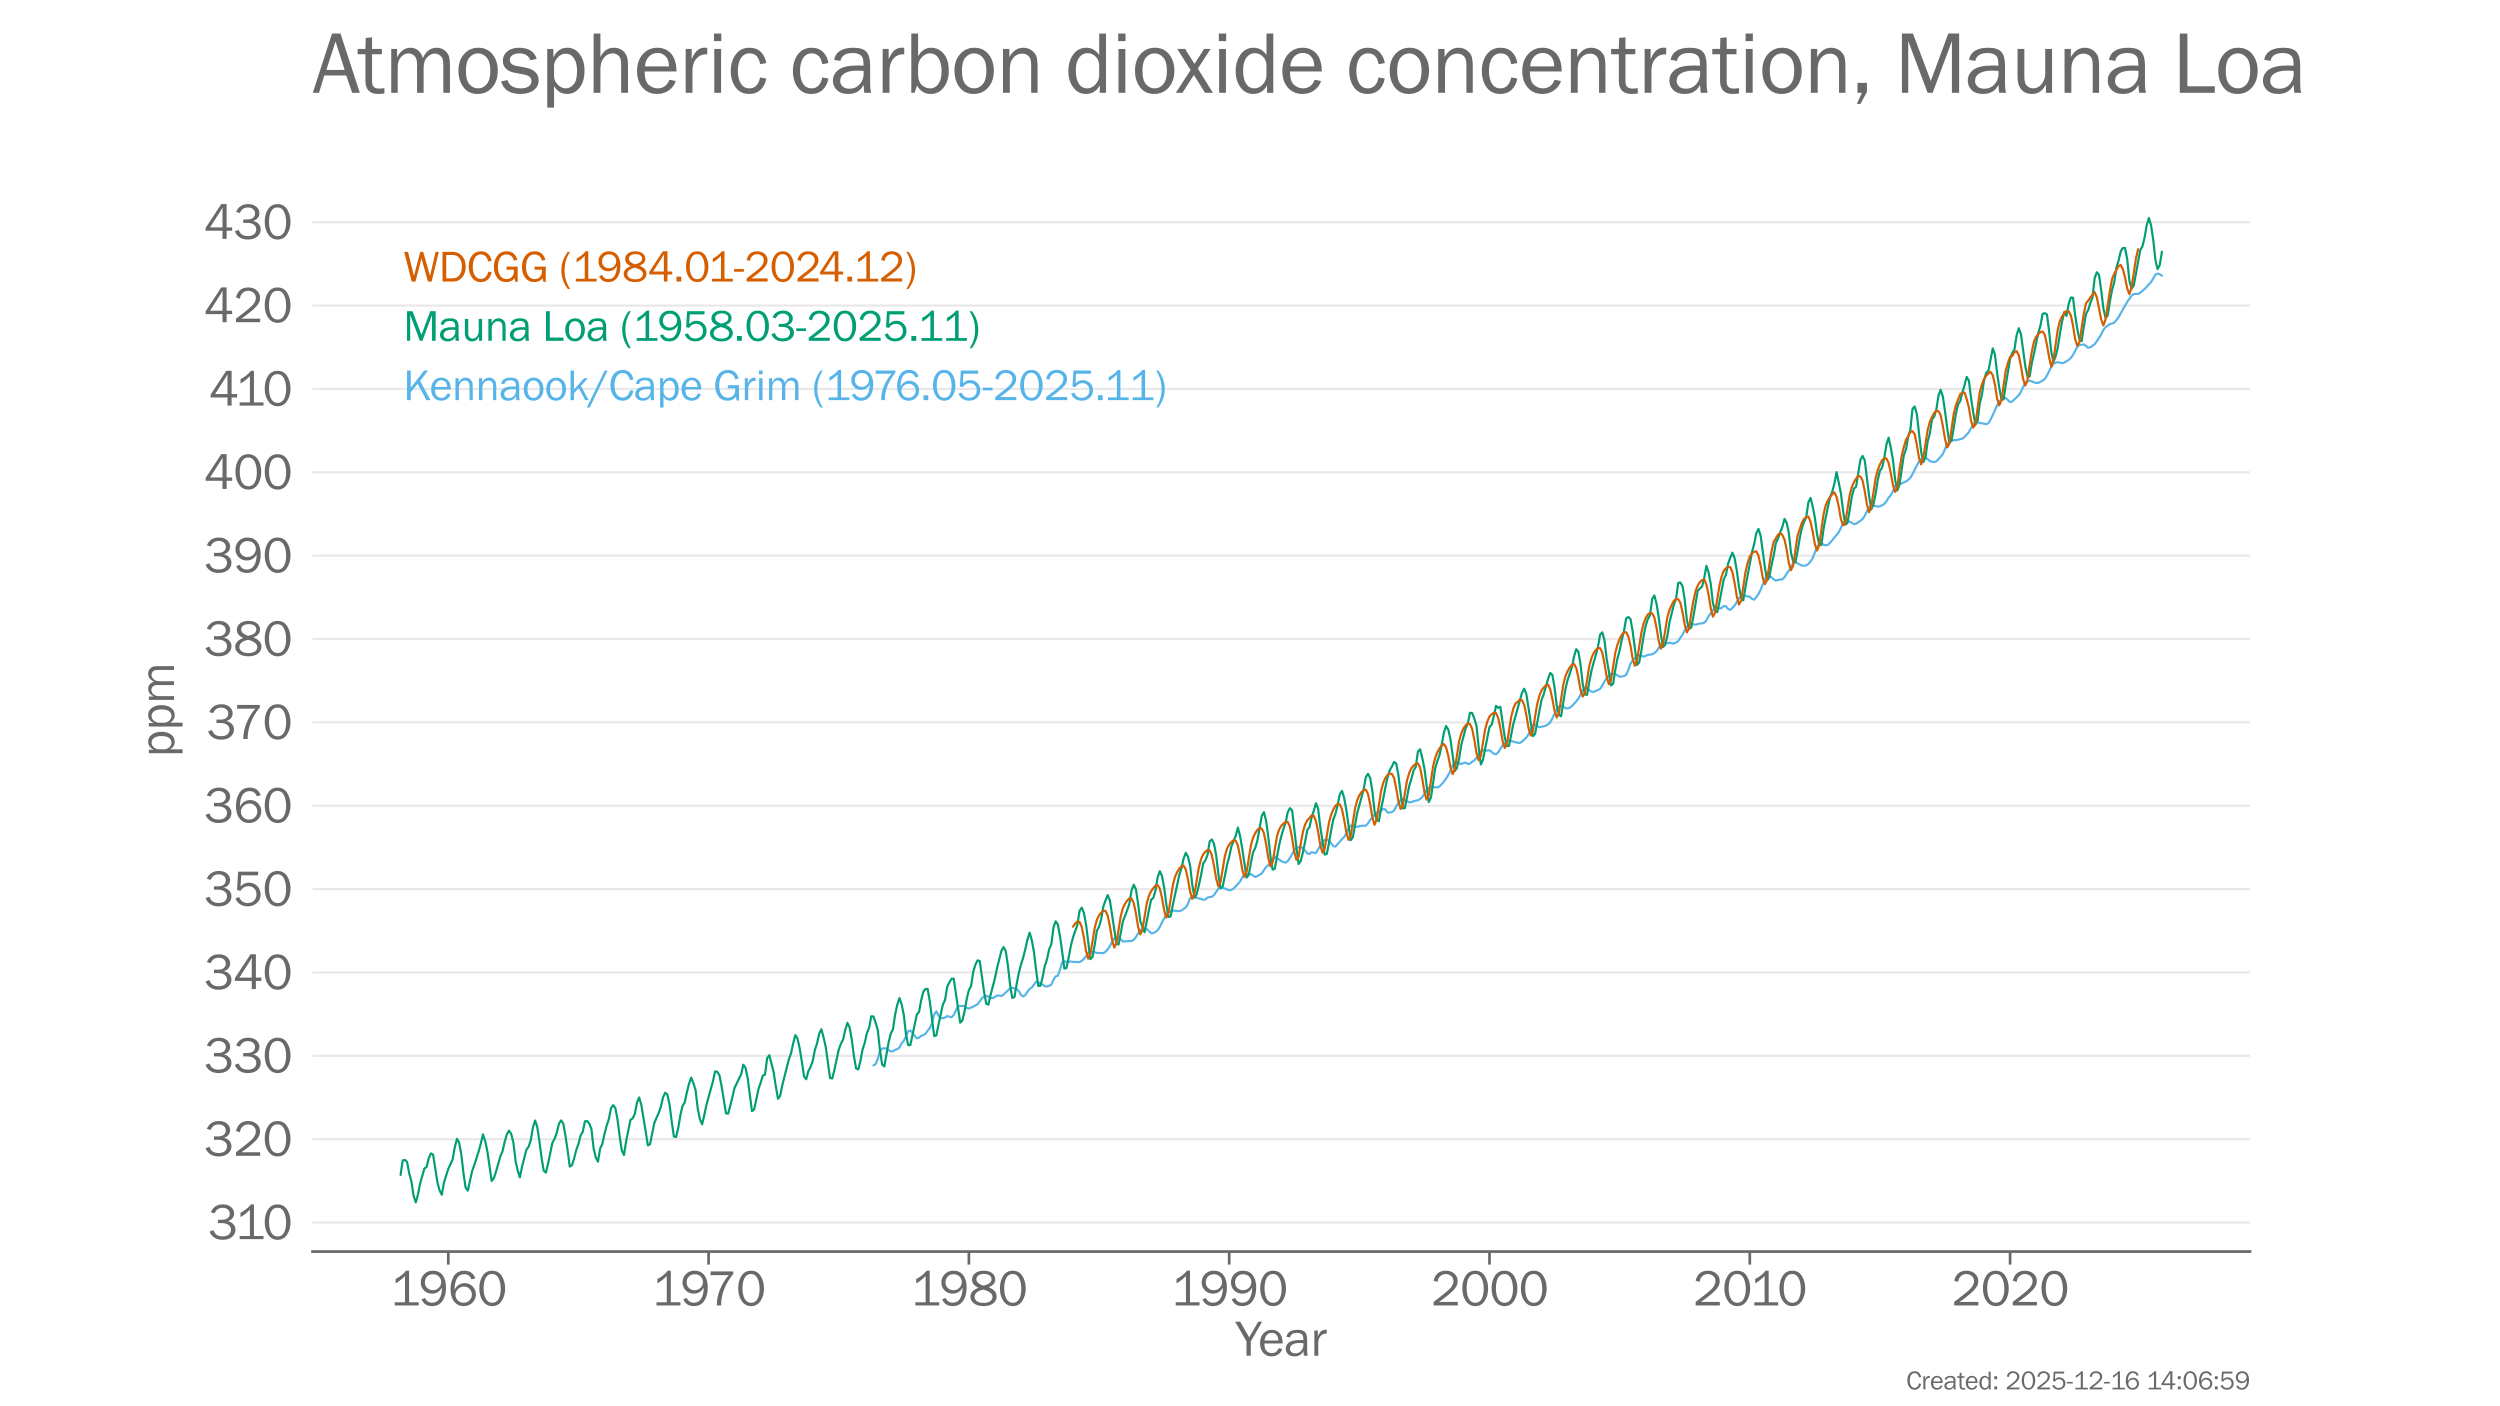 <?xml version="1.0" encoding="utf-8" standalone="no"?>
<!DOCTYPE svg PUBLIC "-//W3C//DTD SVG 1.1//EN"
  "http://www.w3.org/Graphics/SVG/1.1/DTD/svg11.dtd">
<svg xmlns:xlink="http://www.w3.org/1999/xlink" width="1152pt" height="648pt" viewBox="0 0 1152 648" xmlns="http://www.w3.org/2000/svg" version="1.1">
 <defs>
  <style type="text/css">*{stroke-linejoin: round; stroke-linecap: butt}</style>
 </defs>
 <g id="figure_1">
  <g id="patch_1">
   <path d="M 0 648 
L 1152 648 
L 1152 0 
L 0 0 
z
" style="fill: #ffffff"/>
  </g>
  <g id="axes_1">
   <g id="patch_2">
    <path d="M 144 576.72 
L 1036.8 576.72 
L 1036.8 77.76 
L 144 77.76 
L 144 576.72 
z
" style="fill: none"/>
   </g>
   <g id="patch_3">
    <path d="M 144 576.72 
L 1036.8 576.72 
" style="fill: none; stroke: #696969; stroke-width: 1.25; stroke-linejoin: miter; stroke-linecap: square"/>
   </g>
   <g id="matplotlib.axis_1">
    <g id="xtick_1">
     <g id="line2d_1">
      <defs>
       <path id="m331f287155" d="M 0 0 
L 0 6 
" style="stroke: #696969; stroke-width: 1.25"/>
      </defs>
      <g>
       <use xlink:href="#m331f287155" x="206.572" y="576.72" style="fill: #696969; stroke: #696969; stroke-width: 1.25"/>
      </g>
     </g>
     <g id="text_1">
      <!-- 1960 -->
      <g style="fill: #696969" transform="translate(179.755 601.551) scale(0.23 -0.23)">
       <defs>
        <path id="FranklinGothic-Book-31" d="M 3575 397 
L 3575 0 
L 588 0 
L 588 397 
L 1869 397 
L 1869 3691 
Q 1303 3100 694 2769 
L 694 3306 
Q 1534 3747 1997 4353 
L 2378 4353 
L 2378 397 
L 3575 397 
z
" transform="scale(0.016)"/>
        <path id="FranklinGothic-Book-39" d="M 366 778 
L 794 934 
Q 1059 344 1688 344 
Q 2297 344 2605 856 
Q 2913 1369 2922 2247 
Q 2503 1478 1663 1478 
Q 1069 1478 666 1883 
Q 263 2288 263 2884 
Q 263 3491 686 3922 
Q 1109 4353 1766 4353 
Q 2569 4353 2997 3789 
Q 3425 3225 3425 2238 
Q 3425 1200 2972 558 
Q 2519 -84 1681 -84 
Q 703 -84 366 778 
z
M 1781 1906 
Q 2222 1906 2520 2214 
Q 2819 2522 2819 2934 
Q 2819 3334 2536 3621 
Q 2253 3909 1791 3909 
Q 1322 3909 1050 3614 
Q 778 3319 778 2894 
Q 778 2438 1079 2172 
Q 1381 1906 1781 1906 
z
" transform="scale(0.016)"/>
        <path id="FranklinGothic-Book-36" d="M 3428 3394 
L 2947 3263 
Q 2700 3913 2047 3913 
Q 847 3913 819 1928 
Q 1009 2369 1359 2581 
Q 1709 2794 2100 2794 
Q 2694 2794 3095 2380 
Q 3497 1966 3497 1388 
Q 3497 788 3070 352 
Q 2644 -84 1978 -84 
Q 1222 -84 773 486 
Q 325 1056 325 2038 
Q 325 2997 748 3675 
Q 1172 4353 2059 4353 
Q 3081 4353 3428 3394 
z
M 1969 344 
Q 2422 344 2711 642 
Q 3000 941 3000 1359 
Q 3000 1772 2717 2067 
Q 2434 2363 2016 2363 
Q 1584 2363 1262 2053 
Q 941 1744 941 1328 
Q 941 944 1228 644 
Q 1516 344 1969 344 
z
" transform="scale(0.016)"/>
        <path id="FranklinGothic-Book-30" d="M 1881 -84 
Q 1144 -84 703 555 
Q 263 1194 263 2141 
Q 263 3072 681 3712 
Q 1100 4353 1866 4353 
Q 2666 4353 3080 3684 
Q 3494 3016 3494 2116 
Q 3494 1234 3069 575 
Q 2644 -84 1881 -84 
z
M 1884 334 
Q 2425 334 2684 823 
Q 2944 1313 2944 2053 
Q 2944 2863 2678 3400 
Q 2413 3938 1859 3938 
Q 1325 3938 1064 3447 
Q 803 2956 803 2156 
Q 803 1325 1078 829 
Q 1353 334 1884 334 
z
" transform="scale(0.016)"/>
       </defs>
       <use xlink:href="#FranklinGothic-Book-31"/>
       <use xlink:href="#FranklinGothic-Book-39" transform="translate(57.268 0)"/>
       <use xlink:href="#FranklinGothic-Book-36" transform="translate(115.91 0)"/>
       <use xlink:href="#FranklinGothic-Book-30" transform="translate(174.553 0)"/>
      </g>
     </g>
    </g>
    <g id="xtick_2">
     <g id="line2d_2">
      <g>
       <use xlink:href="#m331f287155" x="326.518" y="576.72" style="fill: #696969; stroke: #696969; stroke-width: 1.25"/>
      </g>
     </g>
     <g id="text_2">
      <!-- 1970 -->
      <g style="fill: #696969" transform="translate(300.363 601.551) scale(0.23 -0.23)">
       <defs>
        <path id="FranklinGothic-Book-37" d="M 1797 0 
L 1247 0 
Q 1247 1072 1684 2086 
Q 2122 3100 2756 3797 
L 441 3797 
L 494 4266 
L 3313 4266 
L 3313 3947 
Q 2550 3028 2172 2034 
Q 1794 1041 1794 147 
Q 1794 97 1797 0 
z
" transform="scale(0.016)"/>
       </defs>
       <use xlink:href="#FranklinGothic-Book-31"/>
       <use xlink:href="#FranklinGothic-Book-39" transform="translate(57.268 0)"/>
       <use xlink:href="#FranklinGothic-Book-37" transform="translate(110.16 0)"/>
       <use xlink:href="#FranklinGothic-Book-30" transform="translate(168.803 0)"/>
      </g>
     </g>
    </g>
    <g id="xtick_3">
     <g id="line2d_3">
      <g>
       <use xlink:href="#m331f287155" x="446.464" y="576.72" style="fill: #696969; stroke: #696969; stroke-width: 1.25"/>
      </g>
     </g>
     <g id="text_3">
      <!-- 1980 -->
      <g style="fill: #696969" transform="translate(419.648 601.551) scale(0.23 -0.23)">
       <defs>
        <path id="FranklinGothic-Book-38" d="M 1247 2213 
Q 438 2566 438 3238 
Q 438 3725 841 4039 
Q 1244 4353 1909 4353 
Q 2566 4353 2953 4051 
Q 3341 3750 3341 3263 
Q 3341 2584 2513 2291 
Q 3181 1981 3351 1693 
Q 3522 1406 3522 1119 
Q 3522 606 3086 261 
Q 2650 -84 1903 -84 
Q 1106 -84 668 267 
Q 231 619 231 1103 
Q 231 1825 1247 2213 
z
M 1894 2478 
Q 2431 2622 2653 2809 
Q 2875 2997 2875 3278 
Q 2875 3606 2611 3776 
Q 2347 3947 1916 3947 
Q 1503 3947 1240 3767 
Q 978 3588 978 3284 
Q 978 2984 1270 2765 
Q 1563 2547 1894 2478 
z
M 1834 1988 
Q 753 1731 753 1084 
Q 753 747 1048 533 
Q 1344 319 1919 319 
Q 2406 319 2703 528 
Q 3000 738 3000 1063 
Q 3000 1684 1834 1988 
z
" transform="scale(0.016)"/>
       </defs>
       <use xlink:href="#FranklinGothic-Book-31"/>
       <use xlink:href="#FranklinGothic-Book-39" transform="translate(57.268 0)"/>
       <use xlink:href="#FranklinGothic-Book-38" transform="translate(115.91 0)"/>
       <use xlink:href="#FranklinGothic-Book-30" transform="translate(174.553 0)"/>
      </g>
     </g>
    </g>
    <g id="xtick_4">
     <g id="line2d_4">
      <g>
       <use xlink:href="#m331f287155" x="566.411" y="576.72" style="fill: #696969; stroke: #696969; stroke-width: 1.25"/>
      </g>
     </g>
     <g id="text_4">
      <!-- 1990 -->
      <g style="fill: #696969" transform="translate(539.594 601.551) scale(0.23 -0.23)">
       <use xlink:href="#FranklinGothic-Book-31"/>
       <use xlink:href="#FranklinGothic-Book-39" transform="translate(57.268 0)"/>
       <use xlink:href="#FranklinGothic-Book-39" transform="translate(115.91 0)"/>
       <use xlink:href="#FranklinGothic-Book-30" transform="translate(174.553 0)"/>
      </g>
     </g>
    </g>
    <g id="xtick_5">
     <g id="line2d_5">
      <g>
       <use xlink:href="#m331f287155" x="686.357" y="576.72" style="fill: #696969; stroke: #696969; stroke-width: 1.25"/>
      </g>
     </g>
     <g id="text_5">
      <!-- 2000 -->
      <g style="fill: #696969" transform="translate(659.382 601.551) scale(0.23 -0.23)">
       <defs>
        <path id="FranklinGothic-Book-32" d="M 3359 444 
L 3359 0 
L 331 0 
L 331 444 
Q 2125 1788 2470 2214 
Q 2816 2641 2816 3059 
Q 2816 3450 2525 3690 
Q 2234 3931 1856 3931 
Q 1466 3931 1166 3667 
Q 866 3403 828 2950 
L 331 3100 
Q 644 4353 1863 4353 
Q 2522 4353 2934 3978 
Q 3347 3603 3347 3063 
Q 3347 2691 3151 2347 
Q 2956 2003 2412 1525 
Q 1869 1047 1006 444 
L 3359 444 
z
" transform="scale(0.016)"/>
       </defs>
       <use xlink:href="#FranklinGothic-Book-32"/>
       <use xlink:href="#FranklinGothic-Book-30" transform="translate(58.643 0)"/>
       <use xlink:href="#FranklinGothic-Book-30" transform="translate(117.285 0)"/>
       <use xlink:href="#FranklinGothic-Book-30" transform="translate(175.928 0)"/>
      </g>
     </g>
    </g>
    <g id="xtick_6">
     <g id="line2d_6">
      <g>
       <use xlink:href="#m331f287155" x="806.303" y="576.72" style="fill: #696969; stroke: #696969; stroke-width: 1.25"/>
      </g>
     </g>
     <g id="text_6">
      <!-- 2010 -->
      <g style="fill: #696969" transform="translate(780.134 601.551) scale(0.23 -0.23)">
       <use xlink:href="#FranklinGothic-Book-32"/>
       <use xlink:href="#FranklinGothic-Book-30" transform="translate(58.643 0)"/>
       <use xlink:href="#FranklinGothic-Book-31" transform="translate(113.535 0)"/>
       <use xlink:href="#FranklinGothic-Book-30" transform="translate(168.928 0)"/>
      </g>
     </g>
    </g>
    <g id="xtick_7">
     <g id="line2d_7">
      <g>
       <use xlink:href="#m331f287155" x="926.25" y="576.72" style="fill: #696969; stroke: #696969; stroke-width: 1.25"/>
      </g>
     </g>
     <g id="text_7">
      <!-- 2020 -->
      <g style="fill: #696969" transform="translate(899.275 601.551) scale(0.23 -0.23)">
       <use xlink:href="#FranklinGothic-Book-32"/>
       <use xlink:href="#FranklinGothic-Book-30" transform="translate(58.643 0)"/>
       <use xlink:href="#FranklinGothic-Book-32" transform="translate(117.285 0)"/>
       <use xlink:href="#FranklinGothic-Book-30" transform="translate(175.928 0)"/>
      </g>
     </g>
    </g>
    <g id="text_8">
     <!-- Year -->
     <g style="fill: #696969" transform="translate(569.366 624.713) scale(0.23 -0.23)">
      <defs>
       <path id="FranklinGothic-Book-59" d="M 3328 4266 
L 1900 1794 
L 1900 0 
L 1366 0 
L 1366 1794 
L -63 4266 
L 566 4266 
L 1700 2303 
L 2841 4266 
L 3328 4266 
z
" transform="scale(0.016)"/>
       <path id="FranklinGothic-Book-65" d="M 2575 941 
L 3031 847 
Q 2906 444 2543 180 
Q 2181 -84 1691 -84 
Q 1044 -84 644 370 
Q 244 825 244 1563 
Q 244 2316 659 2780 
Q 1075 3244 1703 3244 
Q 2322 3244 2698 2816 
Q 3075 2388 3084 1534 
L 791 1534 
Q 791 819 1091 569 
Q 1391 319 1725 319 
Q 2328 319 2575 941 
z
M 2547 1900 
Q 2541 2166 2459 2372 
Q 2378 2578 2184 2723 
Q 1991 2869 1719 2869 
Q 1353 2869 1098 2606 
Q 844 2344 813 1900 
L 2547 1900 
z
" transform="scale(0.016)"/>
       <path id="FranklinGothic-Book-61" d="M 2963 0 
L 2475 0 
Q 2447 150 2419 569 
Q 2094 -84 1313 -84 
Q 781 -84 497 197 
Q 213 478 213 872 
Q 213 1350 619 1658 
Q 1025 1966 2000 1966 
Q 2131 1966 2419 1953 
Q 2419 2328 2361 2495 
Q 2303 2663 2115 2763 
Q 1928 2863 1622 2863 
Q 875 2863 753 2294 
L 300 2372 
Q 466 3244 1694 3244 
Q 2347 3244 2620 2955 
Q 2894 2666 2894 1953 
L 2894 613 
Q 2894 278 2963 0 
z
M 2419 1578 
Q 2119 1597 1963 1597 
Q 1381 1597 1059 1406 
Q 738 1216 738 850 
Q 738 619 911 456 
Q 1084 294 1413 294 
Q 1856 294 2142 616 
Q 2428 938 2428 1372 
Q 2428 1459 2419 1578 
z
" transform="scale(0.016)"/>
       <path id="FranklinGothic-Book-72" d="M 981 0 
L 491 0 
L 491 3156 
L 922 3156 
L 922 2419 
Q 1150 2941 1379 3095 
Q 1609 3250 1850 3250 
Q 1925 3250 2044 3238 
L 2044 2769 
L 1944 2769 
Q 1538 2769 1269 2466 
Q 1000 2163 981 1669 
L 981 0 
z
" transform="scale(0.016)"/>
      </defs>
      <use xlink:href="#FranklinGothic-Book-59"/>
      <use xlink:href="#FranklinGothic-Book-65" transform="translate(45.025 0)"/>
      <use xlink:href="#FranklinGothic-Book-61" transform="translate(97.076 0)"/>
      <use xlink:href="#FranklinGothic-Book-72" transform="translate(149.957 0)"/>
     </g>
    </g>
   </g>
   <g id="matplotlib.axis_2">
    <g id="ytick_1">
     <g id="line2d_8">
      <path d="M 144 563.336 
L 1036.8 563.336 
" clip-path="url(#pca98005968)" style="fill: none; stroke: #d3d3d3; stroke-opacity: 0.5; stroke-linecap: round"/>
     </g>
     <g id="text_9">
      <!-- 310 -->
      <g style="fill: #696969" transform="translate(95.878 571.001) scale(0.23 -0.23)">
       <defs>
        <path id="FranklinGothic-Book-33" d="M 1238 2006 
L 1238 2431 
L 1725 2431 
Q 2259 2431 2489 2650 
Q 2719 2869 2719 3181 
Q 2719 3525 2462 3726 
Q 2206 3928 1819 3928 
Q 1100 3928 825 3234 
L 344 3372 
Q 756 4353 1869 4353 
Q 2494 4353 2878 4020 
Q 3263 3688 3263 3219 
Q 3263 2856 3031 2586 
Q 2800 2316 2438 2247 
Q 2844 2188 3136 1906 
Q 3428 1625 3428 1178 
Q 3428 644 2993 280 
Q 2559 -84 1803 -84 
Q 1203 -84 776 200 
Q 350 484 188 956 
L 684 1122 
Q 909 350 1794 350 
Q 2369 350 2620 595 
Q 2872 841 2872 1181 
Q 2872 1550 2570 1778 
Q 2269 2006 1725 2006 
L 1238 2006 
z
" transform="scale(0.016)"/>
       </defs>
       <use xlink:href="#FranklinGothic-Book-33"/>
       <use xlink:href="#FranklinGothic-Book-31" transform="translate(53.893 0)"/>
       <use xlink:href="#FranklinGothic-Book-30" transform="translate(109.285 0)"/>
      </g>
     </g>
    </g>
    <g id="ytick_2">
     <g id="line2d_9">
      <path d="M 144 524.924 
L 1036.8 524.924 
" clip-path="url(#pca98005968)" style="fill: none; stroke: #d3d3d3; stroke-opacity: 0.5; stroke-linecap: round"/>
     </g>
     <g id="text_10">
      <!-- 320 -->
      <g style="fill: #696969" transform="translate(94.038 532.59) scale(0.23 -0.23)">
       <use xlink:href="#FranklinGothic-Book-33"/>
       <use xlink:href="#FranklinGothic-Book-32" transform="translate(58.643 0)"/>
       <use xlink:href="#FranklinGothic-Book-30" transform="translate(117.285 0)"/>
      </g>
     </g>
    </g>
    <g id="ytick_3">
     <g id="line2d_10">
      <path d="M 144 486.513 
L 1036.8 486.513 
" clip-path="url(#pca98005968)" style="fill: none; stroke: #d3d3d3; stroke-opacity: 0.5; stroke-linecap: round"/>
     </g>
     <g id="text_11">
      <!-- 330 -->
      <g style="fill: #696969" transform="translate(94.038 494.178) scale(0.23 -0.23)">
       <use xlink:href="#FranklinGothic-Book-33"/>
       <use xlink:href="#FranklinGothic-Book-33" transform="translate(58.643 0)"/>
       <use xlink:href="#FranklinGothic-Book-30" transform="translate(117.285 0)"/>
      </g>
     </g>
    </g>
    <g id="ytick_4">
     <g id="line2d_11">
      <path d="M 144 448.101 
L 1036.8 448.101 
" clip-path="url(#pca98005968)" style="fill: none; stroke: #d3d3d3; stroke-opacity: 0.5; stroke-linecap: round"/>
     </g>
     <g id="text_12">
      <!-- 340 -->
      <g style="fill: #696969" transform="translate(94.038 455.767) scale(0.23 -0.23)">
       <defs>
        <path id="FranklinGothic-Book-34" d="M 2822 0 
L 2306 0 
L 2306 1016 
L 197 1016 
L 197 1375 
L 2153 4356 
L 2822 4356 
L 2822 1438 
L 3513 1438 
L 3513 1016 
L 2822 1016 
L 2822 0 
z
M 2306 1438 
L 2306 3456 
Q 2306 3675 2316 3928 
Q 2181 3681 2084 3528 
L 753 1438 
L 2306 1438 
z
" transform="scale(0.016)"/>
       </defs>
       <use xlink:href="#FranklinGothic-Book-33"/>
       <use xlink:href="#FranklinGothic-Book-34" transform="translate(58.643 0)"/>
       <use xlink:href="#FranklinGothic-Book-30" transform="translate(117.285 0)"/>
      </g>
     </g>
    </g>
    <g id="ytick_5">
     <g id="line2d_12">
      <path d="M 144 409.69 
L 1036.8 409.69 
" clip-path="url(#pca98005968)" style="fill: none; stroke: #d3d3d3; stroke-opacity: 0.5; stroke-linecap: round"/>
     </g>
     <g id="text_13">
      <!-- 350 -->
      <g style="fill: #696969" transform="translate(94.038 417.355) scale(0.23 -0.23)">
       <defs>
        <path id="FranklinGothic-Book-35" d="M 3128 4266 
L 3084 3806 
L 988 3806 
L 897 2422 
Q 1372 2888 1941 2888 
Q 2541 2888 2977 2472 
Q 3413 2056 3413 1409 
Q 3413 753 2939 334 
Q 2466 -84 1781 -84 
Q 1244 -84 825 197 
Q 406 478 275 925 
L 731 1081 
Q 1013 338 1788 338 
Q 2297 338 2597 639 
Q 2897 941 2897 1409 
Q 2897 1900 2600 2175 
Q 2303 2450 1888 2450 
Q 1281 2450 884 1869 
L 463 1959 
L 600 4266 
L 3128 4266 
z
" transform="scale(0.016)"/>
       </defs>
       <use xlink:href="#FranklinGothic-Book-33"/>
       <use xlink:href="#FranklinGothic-Book-35" transform="translate(58.643 0)"/>
       <use xlink:href="#FranklinGothic-Book-30" transform="translate(117.285 0)"/>
      </g>
     </g>
    </g>
    <g id="ytick_6">
     <g id="line2d_13">
      <path d="M 144 371.279 
L 1036.8 371.279 
" clip-path="url(#pca98005968)" style="fill: none; stroke: #d3d3d3; stroke-opacity: 0.5; stroke-linecap: round"/>
     </g>
     <g id="text_14">
      <!-- 360 -->
      <g style="fill: #696969" transform="translate(94.038 378.944) scale(0.23 -0.23)">
       <use xlink:href="#FranklinGothic-Book-33"/>
       <use xlink:href="#FranklinGothic-Book-36" transform="translate(58.643 0)"/>
       <use xlink:href="#FranklinGothic-Book-30" transform="translate(117.285 0)"/>
      </g>
     </g>
    </g>
    <g id="ytick_7">
     <g id="line2d_14">
      <path d="M 144 332.867 
L 1036.8 332.867 
" clip-path="url(#pca98005968)" style="fill: none; stroke: #d3d3d3; stroke-opacity: 0.5; stroke-linecap: round"/>
     </g>
     <g id="text_15">
      <!-- 370 -->
      <g style="fill: #696969" transform="translate(95.188 340.533) scale(0.23 -0.23)">
       <use xlink:href="#FranklinGothic-Book-33"/>
       <use xlink:href="#FranklinGothic-Book-37" transform="translate(53.643 0)"/>
       <use xlink:href="#FranklinGothic-Book-30" transform="translate(112.285 0)"/>
      </g>
     </g>
    </g>
    <g id="ytick_8">
     <g id="line2d_15">
      <path d="M 144 294.456 
L 1036.8 294.456 
" clip-path="url(#pca98005968)" style="fill: none; stroke: #d3d3d3; stroke-opacity: 0.5; stroke-linecap: round"/>
     </g>
     <g id="text_16">
      <!-- 380 -->
      <g style="fill: #696969" transform="translate(94.038 302.121) scale(0.23 -0.23)">
       <use xlink:href="#FranklinGothic-Book-33"/>
       <use xlink:href="#FranklinGothic-Book-38" transform="translate(58.643 0)"/>
       <use xlink:href="#FranklinGothic-Book-30" transform="translate(117.285 0)"/>
      </g>
     </g>
    </g>
    <g id="ytick_9">
     <g id="line2d_16">
      <path d="M 144 256.045 
L 1036.8 256.045 
" clip-path="url(#pca98005968)" style="fill: none; stroke: #d3d3d3; stroke-opacity: 0.5; stroke-linecap: round"/>
     </g>
     <g id="text_17">
      <!-- 390 -->
      <g style="fill: #696969" transform="translate(94.038 263.71) scale(0.23 -0.23)">
       <use xlink:href="#FranklinGothic-Book-33"/>
       <use xlink:href="#FranklinGothic-Book-39" transform="translate(58.643 0)"/>
       <use xlink:href="#FranklinGothic-Book-30" transform="translate(117.285 0)"/>
      </g>
     </g>
    </g>
    <g id="ytick_10">
     <g id="line2d_17">
      <path d="M 144 217.633 
L 1036.8 217.633 
" clip-path="url(#pca98005968)" style="fill: none; stroke: #d3d3d3; stroke-opacity: 0.5; stroke-linecap: round"/>
     </g>
     <g id="text_18">
      <!-- 400 -->
      <g style="fill: #696969" transform="translate(94.038 225.299) scale(0.23 -0.23)">
       <use xlink:href="#FranklinGothic-Book-34"/>
       <use xlink:href="#FranklinGothic-Book-30" transform="translate(58.643 0)"/>
       <use xlink:href="#FranklinGothic-Book-30" transform="translate(117.285 0)"/>
      </g>
     </g>
    </g>
    <g id="ytick_11">
     <g id="line2d_18">
      <path d="M 144 179.222 
L 1036.8 179.222 
" clip-path="url(#pca98005968)" style="fill: none; stroke: #d3d3d3; stroke-opacity: 0.5; stroke-linecap: round"/>
     </g>
     <g id="text_19">
      <!-- 410 -->
      <g style="fill: #696969" transform="translate(96.338 186.887) scale(0.23 -0.23)">
       <use xlink:href="#FranklinGothic-Book-34"/>
       <use xlink:href="#FranklinGothic-Book-31" transform="translate(51.893 0)"/>
       <use xlink:href="#FranklinGothic-Book-30" transform="translate(107.285 0)"/>
      </g>
     </g>
    </g>
    <g id="ytick_12">
     <g id="line2d_19">
      <path d="M 144 140.81 
L 1036.8 140.81 
" clip-path="url(#pca98005968)" style="fill: none; stroke: #d3d3d3; stroke-opacity: 0.5; stroke-linecap: round"/>
     </g>
     <g id="text_20">
      <!-- 420 -->
      <g style="fill: #696969" transform="translate(94.038 148.476) scale(0.23 -0.23)">
       <use xlink:href="#FranklinGothic-Book-34"/>
       <use xlink:href="#FranklinGothic-Book-32" transform="translate(58.643 0)"/>
       <use xlink:href="#FranklinGothic-Book-30" transform="translate(117.285 0)"/>
      </g>
     </g>
    </g>
    <g id="ytick_13">
     <g id="line2d_20">
      <path d="M 144 102.399 
L 1036.8 102.399 
" clip-path="url(#pca98005968)" style="fill: none; stroke: #d3d3d3; stroke-opacity: 0.5; stroke-linecap: round"/>
     </g>
     <g id="text_21">
      <!-- 430 -->
      <g style="fill: #696969" transform="translate(94.038 110.064) scale(0.23 -0.23)">
       <use xlink:href="#FranklinGothic-Book-34"/>
       <use xlink:href="#FranklinGothic-Book-33" transform="translate(58.643 0)"/>
       <use xlink:href="#FranklinGothic-Book-30" transform="translate(117.285 0)"/>
      </g>
     </g>
    </g>
    <g id="text_22">
     <!-- ppm -->
     <g style="fill: #696969" transform="translate(80.207 348.887) rotate(-90) scale(0.23 -0.23)">
      <defs>
       <path id="FranklinGothic-Book-70" d="M 981 -1066 
L 491 -1066 
L 491 3156 
L 931 3156 
L 931 2544 
Q 1266 3244 1928 3244 
Q 2488 3244 2831 2776 
Q 3175 2309 3175 1594 
Q 3175 822 2822 369 
Q 2469 -84 1916 -84 
Q 1322 -84 981 481 
L 981 -1066 
z
M 981 2034 
L 981 1147 
Q 1028 788 1284 553 
Q 1541 319 1819 319 
Q 2141 319 2389 600 
Q 2638 881 2638 1572 
Q 2638 2169 2413 2492 
Q 2188 2816 1816 2816 
Q 1522 2816 1289 2587 
Q 1056 2359 981 2034 
z
" transform="scale(0.016)"/>
       <path id="FranklinGothic-Book-6d" d="M 4719 0 
L 4241 0 
L 4241 1963 
Q 4241 2266 4198 2417 
Q 4156 2569 3993 2695 
Q 3831 2822 3628 2822 
Q 3347 2822 3086 2564 
Q 2825 2306 2825 1778 
L 2825 0 
L 2350 0 
L 2350 2078 
Q 2350 2494 2151 2666 
Q 1953 2838 1734 2838 
Q 1422 2838 1190 2569 
Q 959 2300 959 1888 
L 959 0 
L 491 0 
L 491 3156 
L 913 3156 
L 913 2550 
Q 1266 3244 1884 3244 
Q 2225 3244 2462 3022 
Q 2700 2800 2769 2488 
Q 3094 3244 3766 3244 
Q 4088 3244 4330 3059 
Q 4572 2875 4645 2636 
Q 4719 2397 4719 1963 
L 4719 0 
z
" transform="scale(0.016)"/>
      </defs>
      <use xlink:href="#FranklinGothic-Book-70"/>
      <use xlink:href="#FranklinGothic-Book-70" transform="translate(53.418 0)"/>
      <use xlink:href="#FranklinGothic-Book-6d" transform="translate(106.836 0)"/>
     </g>
    </g>
   </g>
   <g id="text_23">
    <!-- Atmospheric carbon dioxide concentration, Mauna Loa -->
    <g style="fill: #696969" transform="translate(144 42.76) scale(0.4 -0.4)">
     <defs>
      <path id="FranklinGothic-Book-41" d="M 3406 0 
L 2859 0 
L 2428 1247 
L 850 1247 
L 469 0 
L 22 0 
L 1406 4266 
L 2016 4266 
L 3406 0 
z
M 2316 1647 
L 1659 3697 
L 997 1647 
L 2316 1647 
z
" transform="scale(0.016)"/>
      <path id="FranklinGothic-Book-74" d="M 1922 338 
L 1922 -50 
Q 1663 -84 1472 -84 
Q 556 -84 556 872 
L 556 2772 
L -3 2772 
L -3 3156 
L 556 3156 
L 578 3950 
L 1034 3994 
L 1034 3156 
L 1741 3156 
L 1741 2772 
L 1034 2772 
L 1034 791 
Q 1034 303 1541 303 
Q 1709 303 1922 338 
z
" transform="scale(0.016)"/>
      <path id="FranklinGothic-Book-6f" d="M 1622 -84 
Q 972 -84 608 397 
Q 244 878 244 1591 
Q 244 2344 653 2794 
Q 1063 3244 1672 3244 
Q 2325 3244 2701 2770 
Q 3078 2297 3078 1588 
Q 3078 850 2672 383 
Q 2266 -84 1622 -84 
z
M 1659 319 
Q 2034 319 2287 628 
Q 2541 938 2541 1591 
Q 2541 2247 2275 2542 
Q 2009 2838 1653 2838 
Q 1288 2838 1034 2539 
Q 781 2241 781 1594 
Q 781 909 1034 614 
Q 1288 319 1659 319 
z
" transform="scale(0.016)"/>
      <path id="FranklinGothic-Book-73" d="M 66 819 
L 534 916 
Q 691 319 1522 319 
Q 1828 319 2040 456 
Q 2253 594 2253 844 
Q 2253 1216 1713 1316 
L 1047 1441 
Q 656 1516 425 1734 
Q 194 1953 194 2313 
Q 194 2709 509 2976 
Q 825 3244 1359 3244 
Q 2388 3244 2628 2441 
L 2178 2344 
Q 1984 2838 1381 2838 
Q 1081 2838 889 2714 
Q 697 2591 697 2369 
Q 697 2019 1188 1928 
L 1803 1819 
Q 2769 1644 2769 884 
Q 2769 450 2409 183 
Q 2050 -84 1453 -84 
Q 331 -84 66 819 
z
" transform="scale(0.016)"/>
      <path id="FranklinGothic-Book-68" d="M 2966 0 
L 2475 0 
L 2475 1916 
Q 2475 2253 2433 2422 
Q 2391 2591 2233 2714 
Q 2075 2838 1869 2838 
Q 1491 2838 1236 2528 
Q 981 2219 981 1700 
L 981 0 
L 491 0 
L 491 4266 
L 981 4266 
L 981 2575 
Q 1316 3244 1938 3244 
Q 2216 3244 2433 3134 
Q 2650 3025 2765 2847 
Q 2881 2669 2923 2495 
Q 2966 2322 2966 1916 
L 2966 0 
z
" transform="scale(0.016)"/>
      <path id="FranklinGothic-Book-69" d="M 997 4266 
L 997 3722 
L 469 3722 
L 469 4266 
L 997 4266 
z
M 981 3156 
L 981 0 
L 491 0 
L 491 3156 
L 981 3156 
z
" transform="scale(0.016)"/>
      <path id="FranklinGothic-Book-63" d="M 2356 1106 
L 2800 1028 
Q 2706 506 2384 211 
Q 2063 -84 1581 -84 
Q 928 -84 586 397 
Q 244 878 244 1572 
Q 244 2291 605 2767 
Q 966 3244 1588 3244 
Q 2103 3244 2414 2936 
Q 2725 2628 2800 2141 
L 2356 2056 
Q 2231 2838 1600 2838 
Q 1194 2838 975 2492 
Q 756 2147 756 1597 
Q 756 991 973 655 
Q 1191 319 1584 319 
Q 2194 319 2356 1106 
z
" transform="scale(0.016)"/>
      <path id="FranklinGothic-Book-20" transform="scale(0.016)"/>
      <path id="FranklinGothic-Book-62" d="M 728 0 
L 491 0 
L 491 4266 
L 981 4266 
L 981 2631 
Q 1319 3244 1913 3244 
Q 2456 3244 2823 2816 
Q 3191 2388 3191 1572 
Q 3191 869 2830 392 
Q 2469 -84 1891 -84 
Q 1247 -84 903 522 
L 728 0 
z
M 981 1238 
Q 1016 753 1280 534 
Q 1544 316 1838 316 
Q 2213 316 2442 641 
Q 2672 966 2672 1531 
Q 2672 2141 2450 2489 
Q 2228 2838 1834 2838 
Q 1525 2838 1276 2589 
Q 1028 2341 981 1947 
L 981 1238 
z
" transform="scale(0.016)"/>
      <path id="FranklinGothic-Book-6e" d="M 2978 0 
L 2519 0 
L 2519 2028 
Q 2519 2466 2328 2644 
Q 2138 2822 1866 2822 
Q 1491 2822 1236 2522 
Q 981 2222 981 1731 
L 981 0 
L 491 0 
L 491 3156 
L 947 3156 
L 947 2575 
Q 1331 3244 1944 3244 
Q 2297 3244 2545 3061 
Q 2794 2878 2886 2650 
Q 2978 2422 2978 1825 
L 2978 0 
z
" transform="scale(0.016)"/>
      <path id="FranklinGothic-Book-64" d="M 2956 4266 
L 2956 0 
L 2509 0 
L 2509 541 
Q 2178 -84 1513 -84 
Q 959 -84 603 380 
Q 247 844 247 1553 
Q 247 2278 600 2761 
Q 953 3244 1538 3244 
Q 2106 3244 2466 2725 
L 2466 4266 
L 2956 4266 
z
M 2466 1938 
Q 2466 2353 2212 2603 
Q 1959 2853 1622 2853 
Q 1256 2853 1020 2528 
Q 784 2203 784 1616 
Q 784 981 1001 650 
Q 1219 319 1597 319 
Q 1941 319 2203 606 
Q 2466 894 2466 1281 
L 2466 1938 
z
" transform="scale(0.016)"/>
      <path id="FranklinGothic-Book-78" d="M 2691 0 
L 2125 0 
L 1322 1281 
L 500 0 
L 22 0 
L 1084 1638 
L 125 3156 
L 691 3156 
L 1366 2078 
L 2053 3156 
L 2525 3156 
L 1606 1744 
L 2691 0 
z
" transform="scale(0.016)"/>
      <path id="FranklinGothic-Book-2c" d="M 1141 713 
L 1141 72 
L 675 -803 
L 409 -803 
L 778 0 
L 459 0 
L 459 713 
L 1141 713 
z
" transform="scale(0.016)"/>
      <path id="FranklinGothic-Book-4d" d="M 4653 0 
L 4134 0 
L 4134 3725 
L 2747 0 
L 2384 0 
L 988 3725 
L 988 0 
L 534 0 
L 534 4266 
L 1328 4266 
L 2613 853 
L 3872 4266 
L 4653 4266 
L 4653 0 
z
" transform="scale(0.016)"/>
      <path id="FranklinGothic-Book-75" d="M 2975 0 
L 2534 0 
L 2534 603 
Q 2197 -84 1528 -84 
Q 1044 -84 767 234 
Q 491 553 491 1141 
L 491 3156 
L 981 3156 
L 981 1141 
Q 981 672 1176 495 
Q 1372 319 1606 319 
Q 1844 319 2036 453 
Q 2228 588 2356 836 
Q 2484 1084 2484 1378 
L 2484 3156 
L 2975 3156 
L 2975 0 
z
" transform="scale(0.016)"/>
      <path id="FranklinGothic-Book-4c" d="M 3053 469 
L 3053 0 
L 534 0 
L 534 4266 
L 1081 4266 
L 1081 469 
L 3053 469 
z
" transform="scale(0.016)"/>
     </defs>
     <use xlink:href="#FranklinGothic-Book-41"/>
     <use xlink:href="#FranklinGothic-Book-74" transform="translate(52.064 0)"/>
     <use xlink:href="#FranklinGothic-Book-6d" transform="translate(82.826 0)"/>
     <use xlink:href="#FranklinGothic-Book-6f" transform="translate(164.223 0)"/>
     <use xlink:href="#FranklinGothic-Book-73" transform="translate(216.176 0)"/>
     <use xlink:href="#FranklinGothic-Book-70" transform="translate(262.562 0)"/>
     <use xlink:href="#FranklinGothic-Book-68" transform="translate(315.98 0)"/>
     <use xlink:href="#FranklinGothic-Book-65" transform="translate(369.984 0)"/>
     <use xlink:href="#FranklinGothic-Book-72" transform="translate(422.035 0)"/>
     <use xlink:href="#FranklinGothic-Book-69" transform="translate(454.994 0)"/>
     <use xlink:href="#FranklinGothic-Book-63" transform="translate(477.943 0)"/>
     <use xlink:href="#FranklinGothic-Book-20" transform="translate(524.525 0)"/>
     <use xlink:href="#FranklinGothic-Book-63" transform="translate(549.525 0)"/>
     <use xlink:href="#FranklinGothic-Book-61" transform="translate(596.107 0)"/>
     <use xlink:href="#FranklinGothic-Book-72" transform="translate(648.988 0)"/>
     <use xlink:href="#FranklinGothic-Book-62" transform="translate(681.947 0)"/>
     <use xlink:href="#FranklinGothic-Book-6f" transform="translate(735.658 0)"/>
     <use xlink:href="#FranklinGothic-Book-6e" transform="translate(787.611 0)"/>
     <use xlink:href="#FranklinGothic-Book-20" transform="translate(841.811 0)"/>
     <use xlink:href="#FranklinGothic-Book-64" transform="translate(866.811 0)"/>
     <use xlink:href="#FranklinGothic-Book-69" transform="translate(920.668 0)"/>
     <use xlink:href="#FranklinGothic-Book-6f" transform="translate(943.617 0)"/>
     <use xlink:href="#FranklinGothic-Book-78" transform="translate(994.195 0)"/>
     <use xlink:href="#FranklinGothic-Book-69" transform="translate(1036.578 0)"/>
     <use xlink:href="#FranklinGothic-Book-64" transform="translate(1059.527 0)"/>
     <use xlink:href="#FranklinGothic-Book-65" transform="translate(1113.385 0)"/>
     <use xlink:href="#FranklinGothic-Book-20" transform="translate(1165.436 0)"/>
     <use xlink:href="#FranklinGothic-Book-63" transform="translate(1190.436 0)"/>
     <use xlink:href="#FranklinGothic-Book-6f" transform="translate(1237.018 0)"/>
     <use xlink:href="#FranklinGothic-Book-6e" transform="translate(1288.971 0)"/>
     <use xlink:href="#FranklinGothic-Book-63" transform="translate(1343.17 0)"/>
     <use xlink:href="#FranklinGothic-Book-65" transform="translate(1389.752 0)"/>
     <use xlink:href="#FranklinGothic-Book-6e" transform="translate(1441.803 0)"/>
     <use xlink:href="#FranklinGothic-Book-74" transform="translate(1496.002 0)"/>
     <use xlink:href="#FranklinGothic-Book-72" transform="translate(1526.764 0)"/>
     <use xlink:href="#FranklinGothic-Book-61" transform="translate(1559.723 0)"/>
     <use xlink:href="#FranklinGothic-Book-74" transform="translate(1612.604 0)"/>
     <use xlink:href="#FranklinGothic-Book-69" transform="translate(1643.365 0)"/>
     <use xlink:href="#FranklinGothic-Book-6f" transform="translate(1666.314 0)"/>
     <use xlink:href="#FranklinGothic-Book-6e" transform="translate(1718.268 0)"/>
     <use xlink:href="#FranklinGothic-Book-2c" transform="translate(1772.467 0)"/>
     <use xlink:href="#FranklinGothic-Book-20" transform="translate(1797.467 0)"/>
     <use xlink:href="#FranklinGothic-Book-4d" transform="translate(1822.467 0)"/>
     <use xlink:href="#FranklinGothic-Book-61" transform="translate(1903.473 0)"/>
     <use xlink:href="#FranklinGothic-Book-75" transform="translate(1956.354 0)"/>
     <use xlink:href="#FranklinGothic-Book-6e" transform="translate(2010.504 0)"/>
     <use xlink:href="#FranklinGothic-Book-61" transform="translate(2064.703 0)"/>
     <use xlink:href="#FranklinGothic-Book-20" transform="translate(2117.584 0)"/>
     <use xlink:href="#FranklinGothic-Book-4c" transform="translate(2142.584 0)"/>
     <use xlink:href="#FranklinGothic-Book-6f" transform="translate(2191.559 0)"/>
     <use xlink:href="#FranklinGothic-Book-61" transform="translate(2243.512 0)"/>
    </g>
   </g>
   <g id="legend_1">
    <g id="text_24">
     <!-- WDCGG (1984.01-2024.12) -->
     <g style="fill: #d55e00" transform="translate(185.856 129.718) scale(0.2 -0.2)">
      <defs>
       <path id="FranklinGothic-Book-57" d="M 5109 4266 
L 4081 0 
L 3547 0 
L 2616 3309 
L 1750 0 
L 1203 0 
L 122 4266 
L 675 4266 
L 1528 809 
L 2434 4266 
L 2866 4266 
L 3844 809 
L 4641 4266 
L 5109 4266 
z
" transform="scale(0.016)"/>
       <path id="FranklinGothic-Book-44" d="M 534 0 
L 534 4266 
L 1966 4266 
Q 2869 4266 3372 3650 
Q 3875 3034 3875 2144 
Q 3875 1241 3384 620 
Q 2894 0 2141 0 
L 534 0 
z
M 1069 453 
L 1934 453 
Q 2622 453 2978 928 
Q 3334 1403 3334 2181 
Q 3334 2813 2995 3316 
Q 2656 3819 1934 3819 
L 1069 3819 
L 1069 453 
z
" transform="scale(0.016)"/>
       <path id="FranklinGothic-Book-43" d="M 3091 1434 
L 3578 1325 
Q 3228 -84 1997 -84 
Q 1188 -84 727 569 
Q 266 1222 266 2175 
Q 266 3159 747 3756 
Q 1228 4353 2038 4353 
Q 3238 4353 3578 2981 
L 3075 2881 
Q 2800 3900 2034 3900 
Q 1469 3900 1158 3426 
Q 847 2953 847 2097 
Q 847 1313 1165 839 
Q 1484 366 2009 366 
Q 2825 366 3091 1434 
z
" transform="scale(0.016)"/>
       <path id="FranklinGothic-Book-47" d="M 3694 2150 
L 3694 -56 
L 3366 -56 
L 3219 478 
Q 2825 -84 2047 -84 
Q 1203 -84 734 550 
Q 266 1184 266 2091 
Q 266 3059 762 3706 
Q 1259 4353 2113 4353 
Q 3291 4353 3650 3116 
L 3144 2994 
Q 3034 3469 2734 3684 
Q 2434 3900 2078 3900 
Q 1447 3900 1147 3390 
Q 847 2881 847 2113 
Q 847 1284 1183 817 
Q 1519 350 2097 350 
Q 2547 350 2848 648 
Q 3150 947 3150 1472 
Q 3150 1569 3144 1703 
L 2088 1703 
L 2088 2150 
L 3694 2150 
z
" transform="scale(0.016)"/>
       <path id="FranklinGothic-Book-28" d="M 1581 -1066 
L 1253 -1066 
Q 334 141 334 1606 
Q 334 3006 1253 4266 
L 1581 4266 
Q 791 3088 791 1600 
Q 791 181 1581 -1066 
z
" transform="scale(0.016)"/>
       <path id="FranklinGothic-Book-2e" d="M 1150 700 
L 1150 0 
L 453 0 
L 453 700 
L 1150 700 
z
" transform="scale(0.016)"/>
       <path id="FranklinGothic-Book-2d" d="M 1506 1791 
L 1506 1409 
L 94 1409 
L 94 1791 
L 1506 1791 
z
" transform="scale(0.016)"/>
       <path id="FranklinGothic-Book-29" d="M 297 4266 
L 622 4266 
Q 1544 3059 1544 1594 
Q 1544 194 622 -1066 
L 297 -1066 
Q 1088 113 1088 1600 
Q 1088 3019 297 4266 
z
" transform="scale(0.016)"/>
      </defs>
      <use xlink:href="#FranklinGothic-Book-57"/>
      <use xlink:href="#FranklinGothic-Book-44" transform="translate(81.738 0)"/>
      <use xlink:href="#FranklinGothic-Book-43" transform="translate(146.436 0)"/>
      <use xlink:href="#FranklinGothic-Book-47" transform="translate(204.346 0)"/>
      <use xlink:href="#FranklinGothic-Book-47" transform="translate(269.043 0)"/>
      <use xlink:href="#FranklinGothic-Book-20" transform="translate(333.74 0)"/>
      <use xlink:href="#FranklinGothic-Book-28" transform="translate(358.74 0)"/>
      <use xlink:href="#FranklinGothic-Book-31" transform="translate(388.086 0)"/>
      <use xlink:href="#FranklinGothic-Book-39" transform="translate(445.354 0)"/>
      <use xlink:href="#FranklinGothic-Book-38" transform="translate(503.996 0)"/>
      <use xlink:href="#FranklinGothic-Book-34" transform="translate(563.389 0)"/>
      <use xlink:href="#FranklinGothic-Book-2e" transform="translate(622.031 0)"/>
      <use xlink:href="#FranklinGothic-Book-30" transform="translate(647.031 0)"/>
      <use xlink:href="#FranklinGothic-Book-31" transform="translate(701.924 0)"/>
      <use xlink:href="#FranklinGothic-Book-2d" transform="translate(760.566 0)"/>
      <use xlink:href="#FranklinGothic-Book-32" transform="translate(785.566 0)"/>
      <use xlink:href="#FranklinGothic-Book-30" transform="translate(844.209 0)"/>
      <use xlink:href="#FranklinGothic-Book-32" transform="translate(902.852 0)"/>
      <use xlink:href="#FranklinGothic-Book-34" transform="translate(957.119 0)"/>
      <use xlink:href="#FranklinGothic-Book-2e" transform="translate(1015.762 0)"/>
      <use xlink:href="#FranklinGothic-Book-31" transform="translate(1036.887 0)"/>
      <use xlink:href="#FranklinGothic-Book-32" transform="translate(1095.529 0)"/>
      <use xlink:href="#FranklinGothic-Book-29" transform="translate(1154.172 0)"/>
     </g>
    </g>
    <g id="text_25">
     <!-- Mauna Loa (1958.03-2025.11) -->
     <g style="fill: #009e73" transform="translate(185.856 157.05) scale(0.2 -0.2)">
      <use xlink:href="#FranklinGothic-Book-4d"/>
      <use xlink:href="#FranklinGothic-Book-61" transform="translate(81.006 0)"/>
      <use xlink:href="#FranklinGothic-Book-75" transform="translate(133.887 0)"/>
      <use xlink:href="#FranklinGothic-Book-6e" transform="translate(188.037 0)"/>
      <use xlink:href="#FranklinGothic-Book-61" transform="translate(242.236 0)"/>
      <use xlink:href="#FranklinGothic-Book-20" transform="translate(295.117 0)"/>
      <use xlink:href="#FranklinGothic-Book-4c" transform="translate(320.117 0)"/>
      <use xlink:href="#FranklinGothic-Book-6f" transform="translate(369.092 0)"/>
      <use xlink:href="#FranklinGothic-Book-61" transform="translate(421.045 0)"/>
      <use xlink:href="#FranklinGothic-Book-20" transform="translate(473.926 0)"/>
      <use xlink:href="#FranklinGothic-Book-28" transform="translate(498.926 0)"/>
      <use xlink:href="#FranklinGothic-Book-31" transform="translate(528.271 0)"/>
      <use xlink:href="#FranklinGothic-Book-39" transform="translate(585.539 0)"/>
      <use xlink:href="#FranklinGothic-Book-35" transform="translate(644.182 0)"/>
      <use xlink:href="#FranklinGothic-Book-38" transform="translate(702.824 0)"/>
      <use xlink:href="#FranklinGothic-Book-2e" transform="translate(761.467 0)"/>
      <use xlink:href="#FranklinGothic-Book-30" transform="translate(786.467 0)"/>
      <use xlink:href="#FranklinGothic-Book-33" transform="translate(845.109 0)"/>
      <use xlink:href="#FranklinGothic-Book-2d" transform="translate(903.752 0)"/>
      <use xlink:href="#FranklinGothic-Book-32" transform="translate(928.752 0)"/>
      <use xlink:href="#FranklinGothic-Book-30" transform="translate(987.395 0)"/>
      <use xlink:href="#FranklinGothic-Book-32" transform="translate(1046.037 0)"/>
      <use xlink:href="#FranklinGothic-Book-35" transform="translate(1104.68 0)"/>
      <use xlink:href="#FranklinGothic-Book-2e" transform="translate(1163.322 0)"/>
      <use xlink:href="#FranklinGothic-Book-31" transform="translate(1184.447 0)"/>
      <use xlink:href="#FranklinGothic-Book-31" transform="translate(1241.34 0)"/>
      <use xlink:href="#FranklinGothic-Book-29" transform="translate(1299.982 0)"/>
     </g>
    </g>
    <g id="text_26">
     <!-- Kennaook/Cape Grim (1976.05-2025.11) -->
     <g style="fill: #56b4e9" transform="translate(185.856 184.381) scale(0.2 -0.2)">
      <defs>
       <path id="FranklinGothic-Book-4b" d="M 3906 0 
L 3322 0 
L 2047 2353 
L 1069 1138 
L 1069 0 
L 534 0 
L 534 4266 
L 1069 4266 
L 1069 1791 
L 2997 4266 
L 3575 4266 
L 2419 2772 
L 3906 0 
z
" transform="scale(0.016)"/>
       <path id="FranklinGothic-Book-6b" d="M 3097 0 
L 2588 0 
L 1666 1763 
L 981 975 
L 981 0 
L 491 0 
L 491 4266 
L 981 4266 
L 981 1534 
L 2447 3156 
L 2972 3156 
L 1984 2047 
L 3097 0 
z
" transform="scale(0.016)"/>
       <path id="FranklinGothic-Book-2f" d="M 119 -1066 
L -300 -1066 
L 2275 4266 
L 2694 4266 
L 119 -1066 
z
" transform="scale(0.016)"/>
      </defs>
      <use xlink:href="#FranklinGothic-Book-4b"/>
      <use xlink:href="#FranklinGothic-Book-65" transform="translate(60.217 0)"/>
      <use xlink:href="#FranklinGothic-Book-6e" transform="translate(112.268 0)"/>
      <use xlink:href="#FranklinGothic-Book-6e" transform="translate(166.467 0)"/>
      <use xlink:href="#FranklinGothic-Book-61" transform="translate(220.666 0)"/>
      <use xlink:href="#FranklinGothic-Book-6f" transform="translate(273.547 0)"/>
      <use xlink:href="#FranklinGothic-Book-6f" transform="translate(325.5 0)"/>
      <use xlink:href="#FranklinGothic-Book-6b" transform="translate(377.453 0)"/>
      <use xlink:href="#FranklinGothic-Book-2f" transform="translate(427.551 0)"/>
      <use xlink:href="#FranklinGothic-Book-43" transform="translate(472.961 0)"/>
      <use xlink:href="#FranklinGothic-Book-61" transform="translate(530.871 0)"/>
      <use xlink:href="#FranklinGothic-Book-70" transform="translate(583.752 0)"/>
      <use xlink:href="#FranklinGothic-Book-65" transform="translate(637.17 0)"/>
      <use xlink:href="#FranklinGothic-Book-20" transform="translate(689.221 0)"/>
      <use xlink:href="#FranklinGothic-Book-47" transform="translate(714.221 0)"/>
      <use xlink:href="#FranklinGothic-Book-72" transform="translate(778.918 0)"/>
      <use xlink:href="#FranklinGothic-Book-69" transform="translate(811.877 0)"/>
      <use xlink:href="#FranklinGothic-Book-6d" transform="translate(834.826 0)"/>
      <use xlink:href="#FranklinGothic-Book-20" transform="translate(916.223 0)"/>
      <use xlink:href="#FranklinGothic-Book-28" transform="translate(941.223 0)"/>
      <use xlink:href="#FranklinGothic-Book-31" transform="translate(970.568 0)"/>
      <use xlink:href="#FranklinGothic-Book-39" transform="translate(1027.836 0)"/>
      <use xlink:href="#FranklinGothic-Book-37" transform="translate(1080.729 0)"/>
      <use xlink:href="#FranklinGothic-Book-36" transform="translate(1132.496 0)"/>
      <use xlink:href="#FranklinGothic-Book-2e" transform="translate(1191.139 0)"/>
      <use xlink:href="#FranklinGothic-Book-30" transform="translate(1216.139 0)"/>
      <use xlink:href="#FranklinGothic-Book-35" transform="translate(1274.781 0)"/>
      <use xlink:href="#FranklinGothic-Book-2d" transform="translate(1333.424 0)"/>
      <use xlink:href="#FranklinGothic-Book-32" transform="translate(1358.424 0)"/>
      <use xlink:href="#FranklinGothic-Book-30" transform="translate(1417.066 0)"/>
      <use xlink:href="#FranklinGothic-Book-32" transform="translate(1475.709 0)"/>
      <use xlink:href="#FranklinGothic-Book-35" transform="translate(1534.352 0)"/>
      <use xlink:href="#FranklinGothic-Book-2e" transform="translate(1592.994 0)"/>
      <use xlink:href="#FranklinGothic-Book-31" transform="translate(1614.119 0)"/>
      <use xlink:href="#FranklinGothic-Book-31" transform="translate(1671.012 0)"/>
      <use xlink:href="#FranklinGothic-Book-29" transform="translate(1729.654 0)"/>
     </g>
    </g>
   </g>
   <g id="line2d_21">
    <path d="M 402.484 490.888 
L 403.484 490.4 
L 404.483 487.846 
L 405.483 484.4 
L 406.482 483.163 
L 407.482 483.06 
L 408.482 483.121 
L 409.481 483.912 
L 410.481 484.481 
L 411.48 484.427 
L 412.48 483.732 
L 413.479 483.421 
L 414.479 482.645 
L 415.478 480.751 
L 416.478 479.599 
L 417.477 477.574 
L 418.477 475.22 
L 419.477 474.859 
L 420.476 475.842 
L 421.476 477.382 
L 422.475 478.469 
L 423.475 478.158 
L 424.474 477.302 
L 425.474 477.01 
L 426.473 476.349 
L 427.473 474.932 
L 428.473 473.772 
L 429.472 471.432 
L 430.472 467.395 
L 431.471 466.028 
L 432.471 467.975 
L 433.47 469.109 
L 434.47 469.235 
L 435.469 468.901 
L 436.469 468.217 
L 438.468 468.744 
L 439.468 467.733 
L 440.467 465.571 
L 441.467 463.712 
L 442.466 463.539 
L 444.465 463.577 
L 445.465 464.492 
L 446.464 464.703 
L 448.464 463.858 
L 450.463 462.755 
L 451.462 461.422 
L 452.462 459.894 
L 453.461 459.256 
L 454.461 458.895 
L 455.46 459.179 
L 456.46 459.863 
L 457.46 459.947 
L 459.459 458.741 
L 460.458 458.757 
L 461.458 458.956 
L 462.457 458.296 
L 465.456 455.426 
L 466.456 455.15 
L 468.455 455.784 
L 469.454 456.675 
L 470.454 458.449 
L 471.453 459.137 
L 472.453 458.572 
L 473.452 456.944 
L 474.452 455.661 
L 475.452 455.069 
L 477.451 452.334 
L 478.45 452.626 
L 479.45 453.348 
L 480.449 453.644 
L 481.449 454.524 
L 482.448 454.604 
L 484.447 453.79 
L 485.447 451.501 
L 486.447 449.899 
L 487.446 449.634 
L 488.446 446.803 
L 489.445 443.477 
L 490.445 442.901 
L 491.444 443.273 
L 493.443 443.081 
L 494.443 443.212 
L 496.442 443.331 
L 497.442 443.369 
L 498.441 442.762 
L 499.441 441.879 
L 500.44 440.669 
L 501.44 439.04 
L 502.439 438.468 
L 504.439 438.783 
L 505.438 439.105 
L 508.437 439.194 
L 509.436 438.545 
L 510.436 437.469 
L 511.435 435.967 
L 512.435 434.058 
L 513.434 432.472 
L 514.434 431.98 
L 515.434 431.988 
L 517.433 433.851 
L 519.432 433.732 
L 521.431 433.567 
L 522.43 433.056 
L 523.43 431.83 
L 524.43 430.106 
L 525.429 428.677 
L 526.429 427.985 
L 527.428 427.716 
L 528.428 428.108 
L 530.427 429.983 
L 531.426 430.04 
L 532.426 429.441 
L 533.426 428.692 
L 534.425 427.198 
L 535.425 425.035 
L 537.424 421.348 
L 538.423 420.226 
L 539.423 420.05 
L 540.422 419.654 
L 541.422 419.658 
L 542.421 419.842 
L 543.421 419.8 
L 544.421 419.569 
L 546.42 418.094 
L 547.419 416.404 
L 548.419 413.869 
L 549.418 412.932 
L 552.417 414.023 
L 553.417 414.176 
L 554.416 414.618 
L 555.416 414.468 
L 556.415 413.623 
L 557.415 413.316 
L 558.414 413.281 
L 559.414 412.39 
L 561.413 409.509 
L 562.413 408.837 
L 564.412 409.413 
L 566.411 410.27 
L 567.41 410.097 
L 568.41 409.479 
L 570.409 407.339 
L 571.409 406.264 
L 572.408 404.412 
L 573.408 403.022 
L 575.407 402.837 
L 576.406 402.745 
L 578.405 404.105 
L 579.405 403.732 
L 581.404 402.473 
L 583.403 399.496 
L 584.403 398.704 
L 585.402 397.433 
L 586.402 396.907 
L 587.401 394.61 
L 588.401 395.555 
L 589.4 395.993 
L 590.4 396.799 
L 591.4 397.256 
L 592.399 397.514 
L 593.399 396.799 
L 594.398 395.351 
L 595.398 393.661 
L 596.397 391.656 
L 597.397 390.88 
L 598.396 390.373 
L 599.396 390.162 
L 601.395 392.002 
L 602.395 393.258 
L 603.394 393.542 
L 604.394 392.701 
L 605.393 392.95 
L 606.393 393.073 
L 609.391 387.965 
L 610.391 387.1 
L 611.391 386.935 
L 612.39 387.312 
L 614.389 389.877 
L 615.389 390.112 
L 618.387 386.666 
L 619.387 385.729 
L 620.387 383.897 
L 621.386 381.723 
L 622.386 380.482 
L 623.385 380.417 
L 624.385 380.858 
L 625.384 380.989 
L 627.383 380.505 
L 629.383 380.47 
L 630.382 379.357 
L 631.382 377.847 
L 632.381 376.729 
L 633.381 375.442 
L 634.38 374.355 
L 635.38 373.929 
L 636.379 373.656 
L 637.379 372.654 
L 638.379 373.057 
L 639.378 374.375 
L 640.378 374.401 
L 641.377 374.221 
L 642.377 373.499 
L 643.376 371.609 
L 644.376 369.977 
L 645.375 368.686 
L 646.375 368.152 
L 649.374 369.715 
L 650.373 369.646 
L 651.373 369.178 
L 653.372 368.77 
L 654.371 368.137 
L 655.371 367.338 
L 656.37 365.813 
L 657.37 364.038 
L 658.37 363.028 
L 659.369 362.509 
L 662.368 362.897 
L 663.367 362.367 
L 665.366 360.162 
L 666.366 358.76 
L 667.366 357.128 
L 668.365 355.154 
L 669.365 352.78 
L 670.364 351.355 
L 671.364 351.289 
L 672.363 351.789 
L 673.363 352.108 
L 674.362 351.589 
L 675.362 351.389 
L 676.361 352.104 
L 677.361 351.881 
L 678.361 350.974 
L 679.36 350.391 
L 680.36 349.284 
L 681.359 347.61 
L 682.359 346.231 
L 683.358 345.654 
L 684.358 345.889 
L 685.357 345.858 
L 686.357 345.677 
L 688.356 347.321 
L 689.356 347.579 
L 690.355 346.738 
L 692.354 343.461 
L 694.353 341.683 
L 695.353 341.214 
L 699.351 342.286 
L 700.351 342.328 
L 701.35 341.698 
L 703.349 339.874 
L 704.349 338.295 
L 706.348 334.288 
L 707.348 333.789 
L 708.347 334.561 
L 709.347 335.126 
L 712.345 334.404 
L 713.345 333.778 
L 714.344 332.821 
L 715.344 331.039 
L 716.344 328.838 
L 717.343 326.956 
L 718.343 325.654 
L 719.342 325.143 
L 720.342 325.584 
L 721.341 326.318 
L 722.341 326.437 
L 723.34 326.134 
L 724.34 325.366 
L 726.339 323.184 
L 727.339 321.862 
L 728.338 320.095 
L 729.338 318.04 
L 730.337 316.903 
L 731.337 317.199 
L 733.336 318.732 
L 734.336 318.855 
L 735.335 318.359 
L 736.335 318.006 
L 737.334 317.422 
L 738.334 315.905 
L 739.333 314.061 
L 740.333 312.517 
L 741.332 311.207 
L 742.332 310.612 
L 744.331 310.546 
L 746.33 311.829 
L 748.329 311.541 
L 749.329 311.023 
L 750.328 308.71 
L 751.328 305.791 
L 752.327 304.374 
L 754.327 302.219 
L 755.326 301.931 
L 756.326 302.146 
L 757.325 302.58 
L 758.325 302.246 
L 759.324 301.735 
L 760.324 301.681 
L 761.323 301.447 
L 762.323 300.974 
L 763.323 300.075 
L 764.322 298.57 
L 765.322 296.834 
L 766.321 295.977 
L 768.32 296.411 
L 769.32 296.127 
L 770.319 296.407 
L 771.319 296.53 
L 772.318 296.119 
L 773.318 295.359 
L 775.317 292.432 
L 776.317 290.488 
L 777.316 288.882 
L 778.316 288.08 
L 779.315 287.592 
L 781.314 287.857 
L 783.314 287.311 
L 784.313 287.288 
L 785.313 286.927 
L 786.312 285.89 
L 787.312 283.973 
L 789.311 281.265 
L 790.31 279.71 
L 791.31 279.871 
L 792.31 280.455 
L 793.309 280.159 
L 794.309 279.233 
L 795.308 279.372 
L 796.308 280.635 
L 797.307 281.008 
L 798.307 280.132 
L 799.306 279.022 
L 800.306 277.482 
L 801.306 275.696 
L 802.305 274.87 
L 803.305 274.436 
L 804.304 274.52 
L 805.304 274.839 
L 806.303 274.974 
L 807.303 275.957 
L 808.302 276.33 
L 809.302 275.189 
L 810.301 273.714 
L 811.301 271.778 
L 813.3 266.754 
L 814.3 265.417 
L 815.299 265.432 
L 816.299 266.005 
L 817.298 266.934 
L 818.298 267.495 
L 820.297 267.011 
L 821.297 266.976 
L 822.296 266.02 
L 823.296 264.368 
L 824.295 262.962 
L 825.295 261.288 
L 826.294 259.39 
L 827.294 258.883 
L 828.293 259.609 
L 830.293 260.585 
L 831.292 260.692 
L 832.292 260.554 
L 833.291 259.889 
L 834.291 258.783 
L 835.29 257.151 
L 837.289 252.011 
L 838.289 250.36 
L 839.288 250.214 
L 840.288 250.978 
L 841.288 251.293 
L 842.287 251.074 
L 843.287 250.145 
L 847.285 245.266 
L 849.284 241.076 
L 850.284 240.4 
L 851.283 240.292 
L 852.283 240.327 
L 854.282 241.506 
L 855.281 241.341 
L 857.28 239.908 
L 858.28 239.167 
L 859.28 237.63 
L 860.279 235.571 
L 861.279 233.831 
L 862.278 232.99 
L 864.277 233.174 
L 865.277 233.439 
L 866.276 233.328 
L 868.276 232.218 
L 869.275 231.004 
L 870.275 229.345 
L 871.274 228.169 
L 872.274 226.26 
L 873.273 223.956 
L 874.273 223.318 
L 875.272 223.276 
L 876.272 222.719 
L 878.271 221.866 
L 879.271 221.125 
L 880.27 220.184 
L 881.27 218.497 
L 883.269 214.553 
L 884.268 212.709 
L 885.268 211.503 
L 886.267 210.861 
L 887.267 210.719 
L 889.266 212.467 
L 890.266 212.747 
L 891.265 212.882 
L 892.265 212.578 
L 894.264 210.412 
L 895.263 209.252 
L 897.263 204.531 
L 898.262 203.747 
L 900.261 202.779 
L 901.261 202.829 
L 904.259 202.146 
L 905.259 201.335 
L 907.258 199.127 
L 909.257 195.451 
L 910.257 194.705 
L 911.256 194.629 
L 913.255 195.089 
L 914.255 195.205 
L 915.254 195.485 
L 916.254 194.997 
L 917.254 193.426 
L 919.253 189.086 
L 920.252 186.781 
L 921.252 184.945 
L 922.251 184.115 
L 923.251 183.528 
L 924.25 183.405 
L 926.25 185.314 
L 927.249 184.972 
L 930.248 182.129 
L 931.247 180.528 
L 932.247 178.334 
L 933.246 176.51 
L 934.246 175.684 
L 935.245 175.415 
L 936.245 175.726 
L 937.245 176.21 
L 938.244 176.471 
L 939.244 176.433 
L 941.243 175.384 
L 942.242 174.597 
L 943.242 173.011 
L 945.241 169.089 
L 946.241 167.641 
L 947.24 167.114 
L 948.24 166.934 
L 949.239 167.065 
L 950.239 167.387 
L 951.238 167.088 
L 953.237 165.851 
L 954.237 164.921 
L 955.237 163.6 
L 957.236 159.786 
L 958.235 158.952 
L 960.234 158.729 
L 961.234 159.386 
L 962.233 160.262 
L 963.233 160.016 
L 965.232 158.587 
L 967.231 155.745 
L 968.231 154.058 
L 969.23 151.996 
L 970.23 150.832 
L 972.229 149.303 
L 973.228 149.119 
L 974.228 148.619 
L 975.228 147.567 
L 976.227 146.157 
L 980.225 139.078 
L 982.224 136.286 
L 983.224 135.437 
L 985.223 135.463 
L 986.223 134.834 
L 988.222 133.178 
L 990.221 131.042 
L 991.22 129.978 
L 993.22 126.575 
L 994.219 126.057 
L 995.219 126.402 
L 996.218 127.048 
L 996.218 127.048 
" clip-path="url(#pca98005968)" style="fill: none; stroke: #56b4e9; stroke-linecap: round"/>
   </g>
   <g id="line2d_22">
    <path d="M 184.582 541.403 
L 185.581 534.719 
L 186.581 534.489 
L 187.58 535.41 
L 188.58 540.788 
L 189.58 544.399 
L 190.579 551.006 
L 191.579 554.04 
L 192.578 550.545 
L 193.578 545.397 
L 195.577 538.407 
L 196.576 537.792 
L 197.576 533.682 
L 198.576 531.493 
L 199.575 532.03 
L 201.574 544.898 
L 202.574 548.586 
L 203.573 550.545 
L 204.573 544.86 
L 206.572 538.637 
L 208.571 534.22 
L 209.571 528.65 
L 210.57 524.809 
L 211.57 526.537 
L 212.569 531.915 
L 213.569 540.673 
L 214.568 547.318 
L 215.568 548.624 
L 217.567 539.559 
L 218.567 536.87 
L 220.566 530.532 
L 221.565 526.922 
L 222.565 522.696 
L 223.564 525.808 
L 224.564 530.455 
L 226.563 544.168 
L 227.563 542.939 
L 228.562 539.905 
L 230.561 532.837 
L 231.561 530.494 
L 232.56 526.153 
L 233.56 522.735 
L 234.559 521.006 
L 235.559 522.543 
L 236.559 526.422 
L 237.558 534.911 
L 238.558 539.367 
L 239.557 542.517 
L 240.557 537.638 
L 242.556 529.764 
L 243.555 528.496 
L 244.555 525.462 
L 245.555 519.623 
L 246.554 516.32 
L 247.554 519.201 
L 248.553 525.923 
L 249.553 533.49 
L 250.552 539.482 
L 251.552 540.327 
L 252.551 536.179 
L 254.55 526.576 
L 255.55 524.771 
L 256.55 522.043 
L 257.549 517.856 
L 258.549 516.282 
L 259.548 517.664 
L 260.548 523.234 
L 261.547 529.956 
L 262.547 537.562 
L 263.546 536.947 
L 264.546 533.836 
L 265.546 529.879 
L 266.545 527.075 
L 267.545 523.234 
L 268.544 521.506 
L 269.544 516.704 
L 270.543 516.589 
L 271.543 517.741 
L 272.542 520.276 
L 273.542 529.265 
L 274.542 533.298 
L 275.541 535.295 
L 276.541 529.265 
L 277.54 527.152 
L 278.54 522.543 
L 279.539 518.778 
L 280.539 515.744 
L 281.538 510.712 
L 282.538 509.252 
L 283.537 510.52 
L 284.537 515.821 
L 285.537 523.541 
L 286.536 530.148 
L 287.536 532.222 
L 288.535 525.769 
L 290.534 515.974 
L 291.534 515.321 
L 292.533 513.286 
L 293.533 507.985 
L 294.533 505.718 
L 295.532 509.214 
L 297.531 521.39 
L 298.531 527.805 
L 299.53 527.267 
L 301.529 517.396 
L 303.529 512.825 
L 304.528 509.982 
L 305.528 505.642 
L 306.527 503.529 
L 307.527 504.336 
L 308.526 509.022 
L 309.526 516.819 
L 310.525 523.657 
L 311.525 523.964 
L 312.524 519.854 
L 313.524 513.823 
L 314.524 509.56 
L 315.523 507.985 
L 316.523 503.299 
L 317.522 499.342 
L 318.522 496.577 
L 319.521 499.15 
L 320.521 502.338 
L 321.52 510.866 
L 322.52 515.782 
L 323.52 518.087 
L 324.519 513.977 
L 325.519 509.137 
L 328.517 498.305 
L 329.517 493.696 
L 330.516 493.888 
L 331.516 495.463 
L 332.516 500.571 
L 334.515 513.017 
L 335.514 513.17 
L 336.514 509.521 
L 338.513 501.224 
L 341.512 495.04 
L 342.511 490.623 
L 343.511 492.006 
L 344.51 496.653 
L 346.509 512.018 
L 347.509 511.25 
L 349.508 501.839 
L 350.507 498.92 
L 351.507 495.616 
L 352.507 495.155 
L 353.506 487.588 
L 354.506 486.244 
L 356.505 494.041 
L 357.504 500.648 
L 358.504 506.333 
L 359.503 504.95 
L 360.503 499.957 
L 363.502 488.164 
L 364.501 485.36 
L 365.501 480.751 
L 366.5 476.987 
L 367.5 478.562 
L 368.499 483.171 
L 369.499 489.163 
L 370.499 496.039 
L 371.498 497.306 
L 372.498 493.542 
L 373.497 491.698 
L 374.497 488.971 
L 375.496 483.786 
L 376.496 480.789 
L 377.495 476.334 
L 378.495 474.26 
L 379.494 478.062 
L 380.494 482.403 
L 382.493 496.769 
L 383.493 496.961 
L 384.492 493.004 
L 386.491 483.709 
L 387.491 480.905 
L 388.49 479.061 
L 389.49 474.567 
L 390.49 471.34 
L 391.489 473.376 
L 392.489 478.946 
L 393.488 486.705 
L 394.488 492.313 
L 395.487 492.812 
L 396.487 488.894 
L 397.486 483.555 
L 398.486 480.521 
L 399.486 475.988 
L 400.485 473.607 
L 401.485 468.306 
L 402.484 468.383 
L 403.484 471.263 
L 404.483 474.682 
L 405.483 483.901 
L 406.482 490.508 
L 407.482 491.429 
L 409.481 480.29 
L 410.481 476.219 
L 411.48 474.336 
L 412.48 467.461 
L 413.479 462.928 
L 414.479 459.894 
L 415.478 462.813 
L 416.478 467.73 
L 417.477 476.679 
L 418.477 481.558 
L 419.477 481.596 
L 422.475 467.538 
L 423.475 466.308 
L 424.474 460.931 
L 425.474 456.974 
L 426.473 455.707 
L 427.473 455.745 
L 428.473 461.545 
L 430.472 477.448 
L 431.471 477.102 
L 432.471 472.07 
L 434.47 462.928 
L 435.469 460.816 
L 436.469 454.747 
L 437.469 452.634 
L 438.468 451.021 
L 439.468 450.944 
L 442.466 471.263 
L 443.466 470.226 
L 444.465 466.078 
L 445.465 460.355 
L 446.464 456.168 
L 447.464 454.478 
L 448.464 447.833 
L 449.463 444.529 
L 450.463 442.532 
L 451.462 442.877 
L 453.461 457.051 
L 454.461 462.506 
L 455.46 462.928 
L 456.46 458.472 
L 458.459 450.829 
L 459.459 445.989 
L 461.458 438.114 
L 462.457 436.424 
L 463.457 438.345 
L 464.456 444.952 
L 465.456 453.94 
L 466.456 459.817 
L 467.455 459.433 
L 468.455 453.594 
L 469.454 448.447 
L 470.454 444.529 
L 471.453 441.341 
L 472.453 437.423 
L 473.452 432.891 
L 474.452 429.779 
L 475.452 433.198 
L 476.451 438.806 
L 477.451 447.18 
L 478.45 454.362 
L 479.45 454.209 
L 480.449 450.252 
L 481.449 445.105 
L 482.448 442.071 
L 483.448 437.423 
L 484.447 435.157 
L 485.447 427.359 
L 486.447 424.517 
L 487.446 425.976 
L 488.446 431.508 
L 489.445 438.46 
L 490.445 446.334 
L 491.444 446.066 
L 492.444 441.226 
L 493.443 435.81 
L 494.443 431.93 
L 496.442 426.284 
L 497.442 419.754 
L 498.441 418.256 
L 499.441 420.599 
L 500.44 425.861 
L 502.439 441.994 
L 503.439 440.957 
L 504.439 435.387 
L 505.438 428.896 
L 506.438 427.052 
L 507.437 423.48 
L 508.437 417.718 
L 509.436 414.837 
L 510.436 412.456 
L 511.435 414.876 
L 514.434 434.773 
L 515.434 435.234 
L 517.433 424.594 
L 519.432 419.37 
L 520.431 416.412 
L 521.431 410.228 
L 522.43 407.693 
L 523.43 409.767 
L 524.43 416.412 
L 525.429 424.402 
L 527.428 429.587 
L 529.427 419.37 
L 530.427 414.568 
L 531.426 413.838 
L 532.426 410.42 
L 533.426 404.312 
L 534.425 401.432 
L 535.425 403.621 
L 536.424 408.883 
L 537.424 416.604 
L 538.423 422.519 
L 539.423 422.289 
L 540.422 417.065 
L 543.421 403.16 
L 544.421 400.087 
L 545.42 395.593 
L 546.42 392.981 
L 547.419 394.786 
L 548.419 398.935 
L 549.418 407.808 
L 550.418 413.646 
L 551.417 412.11 
L 552.417 408.038 
L 553.417 403.467 
L 554.416 397.898 
L 555.416 396.515 
L 556.415 394.018 
L 557.415 387.719 
L 558.414 386.835 
L 559.414 388.794 
L 560.413 394.133 
L 561.413 402.622 
L 562.413 409.344 
L 563.412 408.422 
L 564.412 403.736 
L 565.411 398.512 
L 566.411 394.863 
L 567.41 390.1 
L 569.409 385.184 
L 570.409 381.342 
L 571.409 385.145 
L 572.408 390.907 
L 574.407 404.389 
L 575.407 403.199 
L 576.406 397.629 
L 577.406 392.751 
L 578.405 390.753 
L 579.405 387.335 
L 581.404 376.003 
L 582.404 374.236 
L 583.403 378.077 
L 584.403 385.491 
L 585.402 394.441 
L 586.402 400.702 
L 587.401 400.356 
L 589.4 389.678 
L 590.4 385.337 
L 591.4 381.995 
L 592.399 379.076 
L 593.399 374.275 
L 594.398 372.393 
L 595.398 373.43 
L 597.397 390.523 
L 598.396 398.128 
L 599.396 396.63 
L 600.396 392.712 
L 601.395 387.872 
L 602.395 382.418 
L 603.394 381.189 
L 604.394 376.695 
L 605.393 373.622 
L 606.393 370.126 
L 607.392 372.661 
L 608.392 381.074 
L 610.391 393.788 
L 611.391 393.48 
L 612.39 388.449 
L 613.39 382.687 
L 614.389 377.578 
L 615.389 374.966 
L 616.388 370.856 
L 617.388 366.055 
L 618.387 364.441 
L 619.387 367.668 
L 620.387 373.161 
L 622.386 387.181 
L 623.385 385.837 
L 625.384 374.736 
L 628.383 363.673 
L 629.383 358.065 
L 630.382 356.567 
L 631.382 358.488 
L 632.381 364.441 
L 633.381 373.852 
L 634.38 377.732 
L 635.38 378.423 
L 636.379 372.777 
L 637.379 368.129 
L 638.379 362.828 
L 639.378 358.372 
L 640.378 354.839 
L 641.377 353.264 
L 642.377 351.113 
L 643.376 351.842 
L 644.376 357.105 
L 645.375 365.325 
L 646.375 372.469 
L 647.374 372.354 
L 649.374 362.098 
L 650.373 358.833 
L 651.373 355.107 
L 652.372 353.417 
L 653.372 346.388 
L 654.371 345.274 
L 655.371 349.269 
L 656.37 354.147 
L 658.37 369.589 
L 659.369 367.553 
L 661.368 353.955 
L 662.368 350.575 
L 663.367 347.848 
L 664.367 343.008 
L 665.366 337.515 
L 666.366 334.557 
L 667.366 336.209 
L 668.365 340.626 
L 670.364 355.3 
L 671.364 353.84 
L 672.363 349.499 
L 673.363 343.238 
L 675.362 335.633 
L 676.361 333.482 
L 677.361 328.45 
L 678.361 328.565 
L 679.36 331.1 
L 680.36 334.365 
L 681.359 344.16 
L 682.359 352.265 
L 683.358 350.076 
L 686.357 334.98 
L 687.357 333.981 
L 688.356 329.986 
L 689.356 325.262 
L 690.355 326.184 
L 691.355 325.684 
L 693.354 339.512 
L 694.353 343.815 
L 695.353 343.699 
L 697.352 333.52 
L 701.35 319.231 
L 702.35 317.387 
L 703.349 319.807 
L 706.348 339.244 
L 707.348 338.206 
L 710.346 322.496 
L 711.346 319.923 
L 713.345 312.932 
L 714.344 310.089 
L 715.344 311.011 
L 716.344 316.888 
L 717.343 325.07 
L 718.343 329.333 
L 719.342 330.063 
L 721.341 317.58 
L 722.341 313.393 
L 724.34 307.362 
L 725.34 302.445 
L 726.339 299.142 
L 727.339 300.371 
L 728.338 306.44 
L 729.338 315.313 
L 730.337 320.038 
L 731.337 320.153 
L 732.336 314.276 
L 733.336 309.167 
L 734.336 305.326 
L 735.335 301.946 
L 736.335 298.067 
L 737.334 292.382 
L 738.334 291.383 
L 739.333 294.955 
L 740.333 303.483 
L 741.332 309.167 
L 742.332 315.851 
L 743.331 315.083 
L 744.331 308.553 
L 745.331 303.367 
L 746.33 299.718 
L 747.33 294.802 
L 748.329 290.807 
L 749.329 284.93 
L 750.328 284.315 
L 751.328 285.237 
L 752.327 290.884 
L 754.327 306.402 
L 755.326 305.249 
L 756.326 300.064 
L 757.325 293.265 
L 758.325 288.387 
L 759.324 285.237 
L 760.324 283.47 
L 761.323 276.018 
L 762.323 274.405 
L 763.323 278.169 
L 764.322 284.277 
L 765.322 292.151 
L 766.321 298.143 
L 767.321 297.029 
L 768.32 293.111 
L 769.32 286.697 
L 771.319 278.63 
L 772.318 275.98 
L 773.318 268.605 
L 774.318 268.413 
L 775.317 270.141 
L 776.317 276.287 
L 777.316 285.852 
L 778.316 289.847 
L 779.315 289.194 
L 780.315 284.085 
L 782.314 272.254 
L 783.314 271.179 
L 784.313 270.334 
L 785.313 266.3 
L 786.312 260.731 
L 787.312 263.765 
L 788.311 269.066 
L 789.311 277.862 
L 790.31 281.358 
L 791.31 282.087 
L 792.31 277.516 
L 794.309 266.915 
L 795.308 264.879 
L 796.308 259.732 
L 797.307 256.966 
L 798.307 254.662 
L 799.306 257.197 
L 800.306 262.805 
L 801.306 270.295 
L 802.305 275.442 
L 803.305 276.633 
L 804.304 270.526 
L 807.303 254.47 
L 808.302 250.782 
L 809.302 245.789 
L 810.301 243.714 
L 811.301 246.903 
L 813.3 261.653 
L 814.3 267.453 
L 815.299 265.916 
L 816.299 260.385 
L 817.298 256.083 
L 818.298 250.283 
L 819.297 248.17 
L 820.297 245.289 
L 821.297 242.831 
L 822.296 239.105 
L 823.296 240.872 
L 824.295 245.597 
L 825.295 254.777 
L 826.294 258.81 
L 827.294 259.156 
L 828.293 254.201 
L 829.293 248.132 
L 830.293 243.33 
L 831.292 240.526 
L 832.292 238.414 
L 833.291 231.538 
L 834.291 229.425 
L 835.29 233.343 
L 836.29 238.529 
L 837.289 246.096 
L 838.289 250.974 
L 839.288 251.166 
L 840.288 243.753 
L 841.288 238.491 
L 843.287 229.041 
L 844.286 226.621 
L 845.286 222.857 
L 846.285 217.556 
L 848.284 227.198 
L 849.284 235.341 
L 850.284 241.755 
L 851.283 241.064 
L 852.283 235.456 
L 853.282 229.041 
L 854.282 225.162 
L 855.281 224.278 
L 857.28 211.833 
L 858.28 210.104 
L 859.28 212.14 
L 861.279 228.465 
L 862.278 234.765 
L 863.278 232.383 
L 864.277 227.62 
L 865.277 221.167 
L 866.276 216.942 
L 867.276 215.52 
L 868.276 210.95 
L 869.275 204.765 
L 870.275 201.692 
L 871.274 206.225 
L 872.274 212.025 
L 873.273 221.052 
L 874.273 226.007 
L 875.272 223.433 
L 877.271 209.72 
L 878.271 207.147 
L 879.271 201.308 
L 880.27 198.197 
L 881.27 188.44 
L 882.269 187.288 
L 883.269 190.784 
L 885.268 208.222 
L 886.267 212.909 
L 887.267 210.757 
L 888.267 203.344 
L 889.266 199.81 
L 890.266 193.203 
L 891.265 192.051 
L 892.265 188.671 
L 893.264 182.218 
L 894.264 179.644 
L 895.263 182.756 
L 896.263 189.478 
L 897.263 197.198 
L 898.262 203.92 
L 899.262 202.96 
L 900.261 197.237 
L 901.261 190.745 
L 902.26 186.328 
L 903.26 184.907 
L 904.259 180.797 
L 905.259 177.493 
L 906.258 173.691 
L 907.258 175.419 
L 908.258 183.447 
L 909.257 190.131 
L 910.257 195.7 
L 911.256 193.856 
L 912.256 186.097 
L 913.255 182.026 
L 914.255 175.265 
L 915.254 171.693 
L 916.254 170.848 
L 918.253 160.554 
L 919.253 163.281 
L 920.252 171.693 
L 921.252 178.569 
L 922.251 183.985 
L 923.251 184.062 
L 924.25 177.416 
L 926.25 165.432 
L 927.249 162.628 
L 928.249 161.092 
L 929.248 154.562 
L 930.248 151.258 
L 931.247 153.947 
L 933.246 168.659 
L 934.246 173.46 
L 935.245 173.498 
L 936.245 167.314 
L 937.245 162.974 
L 939.244 153.409 
L 940.243 149.991 
L 941.243 144.613 
L 942.242 144.306 
L 943.242 144.92 
L 944.241 152.718 
L 945.241 162.244 
L 946.241 166.7 
L 947.24 164.241 
L 948.24 160.131 
L 949.239 153.601 
L 950.239 147.993 
L 951.238 143.73 
L 952.238 145.573 
L 953.237 140.081 
L 954.237 137.084 
L 955.237 137.2 
L 956.236 145.228 
L 957.236 151.758 
L 958.235 156.521 
L 959.235 157.174 
L 960.234 150.528 
L 961.234 144.651 
L 962.233 142.846 
L 963.233 139.62 
L 964.233 137.008 
L 965.232 128.096 
L 966.232 125.446 
L 967.231 126.675 
L 968.231 133.781 
L 969.23 142.04 
L 970.23 146.572 
L 971.229 145.343 
L 972.229 139.043 
L 973.228 133.666 
L 974.228 130.055 
L 975.228 123.333 
L 976.227 120.145 
L 977.227 115.805 
L 978.226 114.307 
L 979.226 114.268 
L 980.225 119.492 
L 981.225 129.325 
L 982.224 133.013 
L 983.224 131.668 
L 986.223 115.267 
L 987.222 113.577 
L 988.222 109.505 
L 989.221 103.782 
L 990.221 100.44 
L 991.22 103.897 
L 992.22 110.581 
L 993.22 119.761 
L 994.219 124.025 
L 995.219 122.104 
L 996.218 115.997 
L 996.218 115.997 
" clip-path="url(#pca98005968)" style="fill: none; stroke: #009e73; stroke-linecap: round"/>
   </g>
   <g id="line2d_23">
    <path d="M 494.443 427.014 
L 495.443 425.554 
L 496.442 424.67 
L 497.442 424.786 
L 498.441 427.09 
L 499.441 432.007 
L 500.44 438.191 
L 501.44 441.764 
L 502.439 439.805 
L 504.439 427.59 
L 505.438 423.825 
L 506.438 421.79 
L 507.437 420.599 
L 508.437 419.6 
L 509.436 419.831 
L 510.436 421.982 
L 511.435 426.822 
L 512.435 432.967 
L 513.434 436.616 
L 514.434 434.696 
L 516.433 422.212 
L 517.433 418.486 
L 518.432 416.45 
L 519.432 414.914 
L 520.431 413.992 
L 521.431 414.107 
L 522.43 416.182 
L 523.43 420.868 
L 524.43 427.052 
L 525.429 430.547 
L 526.429 428.55 
L 528.428 416.22 
L 529.427 412.801 
L 530.427 410.689 
L 531.426 409.268 
L 532.426 408.154 
L 533.426 407.808 
L 534.425 409.421 
L 535.425 413.646 
L 536.424 419.37 
L 537.424 422.788 
L 538.423 420.714 
L 540.422 408.115 
L 541.422 404.082 
L 542.421 401.854 
L 543.421 400.318 
L 544.421 399.204 
L 545.42 398.896 
L 546.42 400.74 
L 547.419 405.234 
L 548.419 410.919 
L 549.418 414.184 
L 550.418 411.995 
L 552.417 399.78 
L 553.417 395.977 
L 554.416 393.749 
L 555.416 392.443 
L 556.415 391.675 
L 557.415 391.829 
L 558.414 394.133 
L 559.414 398.973 
L 560.413 404.85 
L 561.413 408.422 
L 562.413 406.463 
L 564.412 394.556 
L 565.411 391.022 
L 566.411 389.178 
L 567.41 388.026 
L 568.41 387.143 
L 569.409 387.45 
L 570.409 389.639 
L 571.409 394.518 
L 572.408 400.51 
L 573.408 404.005 
L 574.407 401.931 
L 576.406 389.601 
L 577.406 385.99 
L 578.405 383.916 
L 579.405 382.418 
L 580.404 381.534 
L 581.404 381.803 
L 582.404 383.878 
L 583.403 388.833 
L 584.403 395.286 
L 585.402 399.204 
L 586.402 397.398 
L 588.401 385.529 
L 589.4 382.341 
L 590.4 380.574 
L 591.4 379.537 
L 592.399 378.73 
L 593.399 378.769 
L 594.398 380.958 
L 595.398 386.182 
L 596.397 392.482 
L 597.397 396.208 
L 598.396 394.863 
L 599.396 388.717 
L 600.396 383.34 
L 601.395 379.921 
L 602.395 378.001 
L 604.394 375.773 
L 605.393 375.926 
L 606.393 378.385 
L 607.392 383.301 
L 608.392 389.447 
L 609.391 392.866 
L 610.391 391.176 
L 612.39 378.999 
L 613.39 375.465 
L 614.389 372.93 
L 615.389 371.279 
L 616.388 370.549 
L 617.388 370.664 
L 618.387 372.969 
L 619.387 377.732 
L 620.387 383.57 
L 621.386 387.027 
L 622.386 385.337 
L 624.385 372.7 
L 625.384 368.782 
L 626.384 366.554 
L 627.383 364.979 
L 628.383 364.019 
L 629.383 363.865 
L 630.382 365.901 
L 631.382 370.626 
L 632.381 376.541 
L 633.381 380.036 
L 634.38 377.655 
L 636.379 364.71 
L 637.379 360.792 
L 638.379 358.488 
L 639.378 357.105 
L 640.378 356.49 
L 641.377 356.606 
L 642.377 358.488 
L 643.376 363.289 
L 644.376 369.051 
L 645.375 372.777 
L 646.375 371.394 
L 648.374 359.525 
L 649.374 356.183 
L 650.373 353.994 
L 651.373 352.803 
L 652.372 352.035 
L 653.372 351.727 
L 654.371 353.648 
L 655.371 358.795 
L 656.37 364.902 
L 657.37 368.475 
L 658.37 366.516 
L 660.369 353.148 
L 661.368 349.115 
L 662.368 346.58 
L 663.367 344.813 
L 664.367 343.469 
L 665.366 342.893 
L 666.366 344.391 
L 667.366 348.27 
L 668.365 353.571 
L 669.365 356.721 
L 670.364 354.531 
L 672.363 341.51 
L 673.363 337.938 
L 674.362 335.71 
L 675.362 334.25 
L 676.361 333.328 
L 677.361 333.597 
L 678.361 335.863 
L 679.36 340.818 
L 680.36 346.926 
L 681.359 350.344 
L 682.359 348.347 
L 684.358 336.094 
L 685.357 332.445 
L 686.357 330.178 
L 687.357 329.103 
L 688.356 328.488 
L 689.356 328.527 
L 690.355 330.793 
L 691.355 335.402 
L 692.354 341.203 
L 693.354 344.66 
L 694.353 342.969 
L 696.353 330.371 
L 697.352 326.376 
L 698.352 324.186 
L 699.351 323.38 
L 700.351 322.419 
L 701.35 322.65 
L 702.35 324.801 
L 703.349 329.525 
L 704.349 335.518 
L 705.348 338.898 
L 706.348 336.824 
L 707.348 330.255 
L 708.347 324.455 
L 709.347 320.576 
L 710.346 318.156 
L 711.346 316.811 
L 712.345 315.851 
L 713.345 315.544 
L 714.344 317.58 
L 715.344 322.189 
L 716.344 327.49 
L 717.343 330.601 
L 718.343 328.642 
L 720.342 315.659 
L 721.341 311.626 
L 722.341 309.283 
L 723.34 307.516 
L 724.34 306.44 
L 725.34 305.979 
L 726.339 307.823 
L 727.339 312.356 
L 728.338 318.079 
L 729.338 320.96 
L 730.337 319.462 
L 732.336 307.016 
L 733.336 303.214 
L 734.336 301.024 
L 735.335 299.526 
L 736.335 298.681 
L 737.334 298.681 
L 738.334 300.717 
L 739.333 305.71 
L 740.333 311.664 
L 741.332 315.236 
L 742.332 313.508 
L 744.331 300.755 
L 745.331 297.029 
L 746.33 294.417 
L 747.33 292.458 
L 748.329 291.421 
L 749.329 291.345 
L 750.328 293.227 
L 751.328 297.529 
L 752.327 303.483 
L 753.327 306.748 
L 754.327 304.481 
L 756.326 291.652 
L 757.325 287.503 
L 758.325 284.776 
L 759.324 283.125 
L 760.324 282.472 
L 761.323 282.625 
L 762.323 284.546 
L 763.323 289.27 
L 764.322 295.224 
L 765.322 298.912 
L 766.321 296.914 
L 768.32 284.354 
L 769.32 280.973 
L 770.319 278.784 
L 771.319 276.863 
L 772.318 276.018 
L 773.318 276.134 
L 774.318 277.785 
L 775.317 282.203 
L 776.317 287.849 
L 777.316 291.421 
L 778.316 289.462 
L 779.315 282.664 
L 780.315 276.902 
L 781.314 272.408 
L 782.314 269.796 
L 783.314 268.221 
L 784.313 267.299 
L 785.313 267.03 
L 786.312 269.45 
L 787.312 274.021 
L 788.311 280.32 
L 789.311 284.162 
L 790.31 282.241 
L 792.31 269.988 
L 793.309 265.647 
L 794.309 262.997 
L 795.308 261.883 
L 796.308 261.268 
L 797.307 261.345 
L 798.307 263.65 
L 799.306 268.605 
L 800.306 274.751 
L 801.306 278.554 
L 802.305 276.902 
L 804.304 263.688 
L 805.304 259.386 
L 806.303 256.505 
L 807.303 254.931 
L 808.302 254.278 
L 809.302 254.047 
L 810.301 255.968 
L 811.301 260.654 
L 812.301 266.3 
L 813.3 269.143 
L 814.3 266.915 
L 816.299 254.009 
L 817.298 249.745 
L 819.297 246.403 
L 820.297 245.75 
L 821.297 246.48 
L 822.296 248.631 
L 823.296 253.279 
L 824.295 259.463 
L 825.295 262.728 
L 826.294 260.654 
L 828.293 246.941 
L 830.293 240.91 
L 831.292 239.143 
L 832.292 238.26 
L 833.291 238.03 
L 834.291 240.373 
L 835.29 244.982 
L 836.29 250.782 
L 837.289 253.663 
L 838.289 251.281 
L 840.288 237.069 
L 841.288 232.882 
L 842.287 230.501 
L 844.286 227.735 
L 845.286 226.89 
L 846.285 229.003 
L 847.285 233.42 
L 848.284 239.22 
L 849.284 242.024 
L 850.284 241.218 
L 852.283 228.35 
L 853.282 224.586 
L 854.282 222.204 
L 855.281 220.591 
L 856.281 219.208 
L 857.28 219.631 
L 858.28 221.436 
L 859.28 226.353 
L 860.279 232.498 
L 861.279 236.032 
L 862.278 233.535 
L 864.277 220.36 
L 865.277 216.558 
L 866.276 214.022 
L 867.276 212.025 
L 868.276 211.257 
L 869.275 211.295 
L 870.275 213.331 
L 871.274 217.979 
L 872.274 223.472 
L 873.273 226.66 
L 874.273 224.701 
L 875.272 216.558 
L 876.272 210.22 
L 877.271 206.033 
L 878.271 202.614 
L 879.271 201.116 
L 880.27 199.08 
L 881.27 198.696 
L 882.269 200.041 
L 883.269 204.919 
L 884.268 210.911 
L 885.268 213.984 
L 886.267 210.796 
L 888.267 198.12 
L 889.266 194.356 
L 890.266 192.166 
L 891.265 190.284 
L 892.265 189.324 
L 893.264 189.516 
L 894.264 191.321 
L 895.263 196.238 
L 896.263 202.307 
L 897.263 206.187 
L 898.262 204.458 
L 900.261 190.822 
L 901.261 186.75 
L 903.26 181.603 
L 904.259 180.95 
L 905.259 180.912 
L 906.258 183.87 
L 907.258 187.787 
L 908.258 193.972 
L 909.257 197.006 
L 910.257 195.508 
L 912.256 180.835 
L 913.255 177.224 
L 914.255 174.574 
L 915.254 173.114 
L 916.254 172.077 
L 917.254 171.386 
L 918.253 172.884 
L 919.253 177.148 
L 920.252 183.601 
L 921.252 186.789 
L 922.251 184.523 
L 924.25 170.733 
L 925.25 167.237 
L 926.25 164.433 
L 927.249 163.972 
L 928.249 162.321 
L 929.248 161.821 
L 930.248 163.742 
L 931.247 168.735 
L 932.247 174.651 
L 933.246 177.608 
L 934.246 175.189 
L 935.245 168.159 
L 936.245 162.129 
L 937.245 157.481 
L 938.244 155.138 
L 939.244 153.985 
L 940.243 153.025 
L 941.243 152.756 
L 942.242 154.331 
L 943.242 158.979 
L 944.241 164.702 
L 945.241 168.927 
L 946.241 165.816 
L 948.24 151.758 
L 949.239 147.801 
L 950.239 145.765 
L 951.238 144.459 
L 952.238 143.346 
L 953.237 143.422 
L 954.237 145.304 
L 955.237 149.991 
L 956.236 156.367 
L 957.236 159.363 
L 958.235 157.635 
L 960.234 144.459 
L 961.234 139.735 
L 962.233 138.583 
L 963.233 137.008 
L 965.232 134.665 
L 966.232 137.084 
L 968.231 147.187 
L 969.23 149.952 
L 970.23 147.263 
L 972.229 134.05 
L 973.228 128.596 
L 974.228 126.176 
L 976.227 122.603 
L 977.227 122.066 
L 978.226 124.063 
L 979.226 127.904 
L 980.225 132.974 
L 981.225 135.548 
L 982.224 132.475 
L 984.224 119.3 
L 985.223 114.844 
L 985.223 114.844 
" clip-path="url(#pca98005968)" style="fill: none; stroke: #d55e00; stroke-linecap: round"/>
   </g>
  </g>
  <g id="text_27">
   <g id="patch_4">
    <path d="M 874.434 646.183 
L 1040.76 646.183 
L 1040.76 628.265 
L 874.434 628.265 
z
" style="fill: #ffffff; stroke: #ffffff; stroke-linejoin: miter"/>
   </g>
   <!-- Created: 2025-12-16 14:06:59 -->
   <g style="fill: #696969" transform="translate(878.394 640.224) scale(0.12 -0.12)">
    <defs>
     <path id="FranklinGothic-Book-3a" d="M 1150 3156 
L 1150 2456 
L 453 2456 
L 453 3156 
L 1150 3156 
z
M 1150 703 
L 1150 0 
L 453 0 
L 453 703 
L 1150 703 
z
" transform="scale(0.016)"/>
    </defs>
    <use xlink:href="#FranklinGothic-Book-43"/>
    <use xlink:href="#FranklinGothic-Book-72" transform="translate(57.91 0)"/>
    <use xlink:href="#FranklinGothic-Book-65" transform="translate(90.869 0)"/>
    <use xlink:href="#FranklinGothic-Book-61" transform="translate(142.92 0)"/>
    <use xlink:href="#FranklinGothic-Book-74" transform="translate(195.801 0)"/>
    <use xlink:href="#FranklinGothic-Book-65" transform="translate(224.812 0)"/>
    <use xlink:href="#FranklinGothic-Book-64" transform="translate(276.863 0)"/>
    <use xlink:href="#FranklinGothic-Book-3a" transform="translate(330.721 0)"/>
    <use xlink:href="#FranklinGothic-Book-20" transform="translate(355.721 0)"/>
    <use xlink:href="#FranklinGothic-Book-32" transform="translate(380.721 0)"/>
    <use xlink:href="#FranklinGothic-Book-30" transform="translate(439.363 0)"/>
    <use xlink:href="#FranklinGothic-Book-32" transform="translate(498.006 0)"/>
    <use xlink:href="#FranklinGothic-Book-35" transform="translate(556.648 0)"/>
    <use xlink:href="#FranklinGothic-Book-2d" transform="translate(615.291 0)"/>
    <use xlink:href="#FranklinGothic-Book-31" transform="translate(640.291 0)"/>
    <use xlink:href="#FranklinGothic-Book-32" transform="translate(698.934 0)"/>
    <use xlink:href="#FranklinGothic-Book-2d" transform="translate(757.576 0)"/>
    <use xlink:href="#FranklinGothic-Book-31" transform="translate(782.576 0)"/>
    <use xlink:href="#FranklinGothic-Book-36" transform="translate(837.844 0)"/>
    <use xlink:href="#FranklinGothic-Book-20" transform="translate(896.486 0)"/>
    <use xlink:href="#FranklinGothic-Book-31" transform="translate(921.486 0)"/>
    <use xlink:href="#FranklinGothic-Book-34" transform="translate(976.879 0)"/>
    <use xlink:href="#FranklinGothic-Book-3a" transform="translate(1035.521 0)"/>
    <use xlink:href="#FranklinGothic-Book-30" transform="translate(1060.521 0)"/>
    <use xlink:href="#FranklinGothic-Book-36" transform="translate(1119.164 0)"/>
    <use xlink:href="#FranklinGothic-Book-3a" transform="translate(1177.807 0)"/>
    <use xlink:href="#FranklinGothic-Book-35" transform="translate(1202.807 0)"/>
    <use xlink:href="#FranklinGothic-Book-39" transform="translate(1261.449 0)"/>
   </g>
  </g>
 </g>
 <defs>
  <clipPath id="pca98005968">
   <rect x="144" y="77.76" width="892.8" height="498.96"/>
  </clipPath>
 </defs>
</svg>
